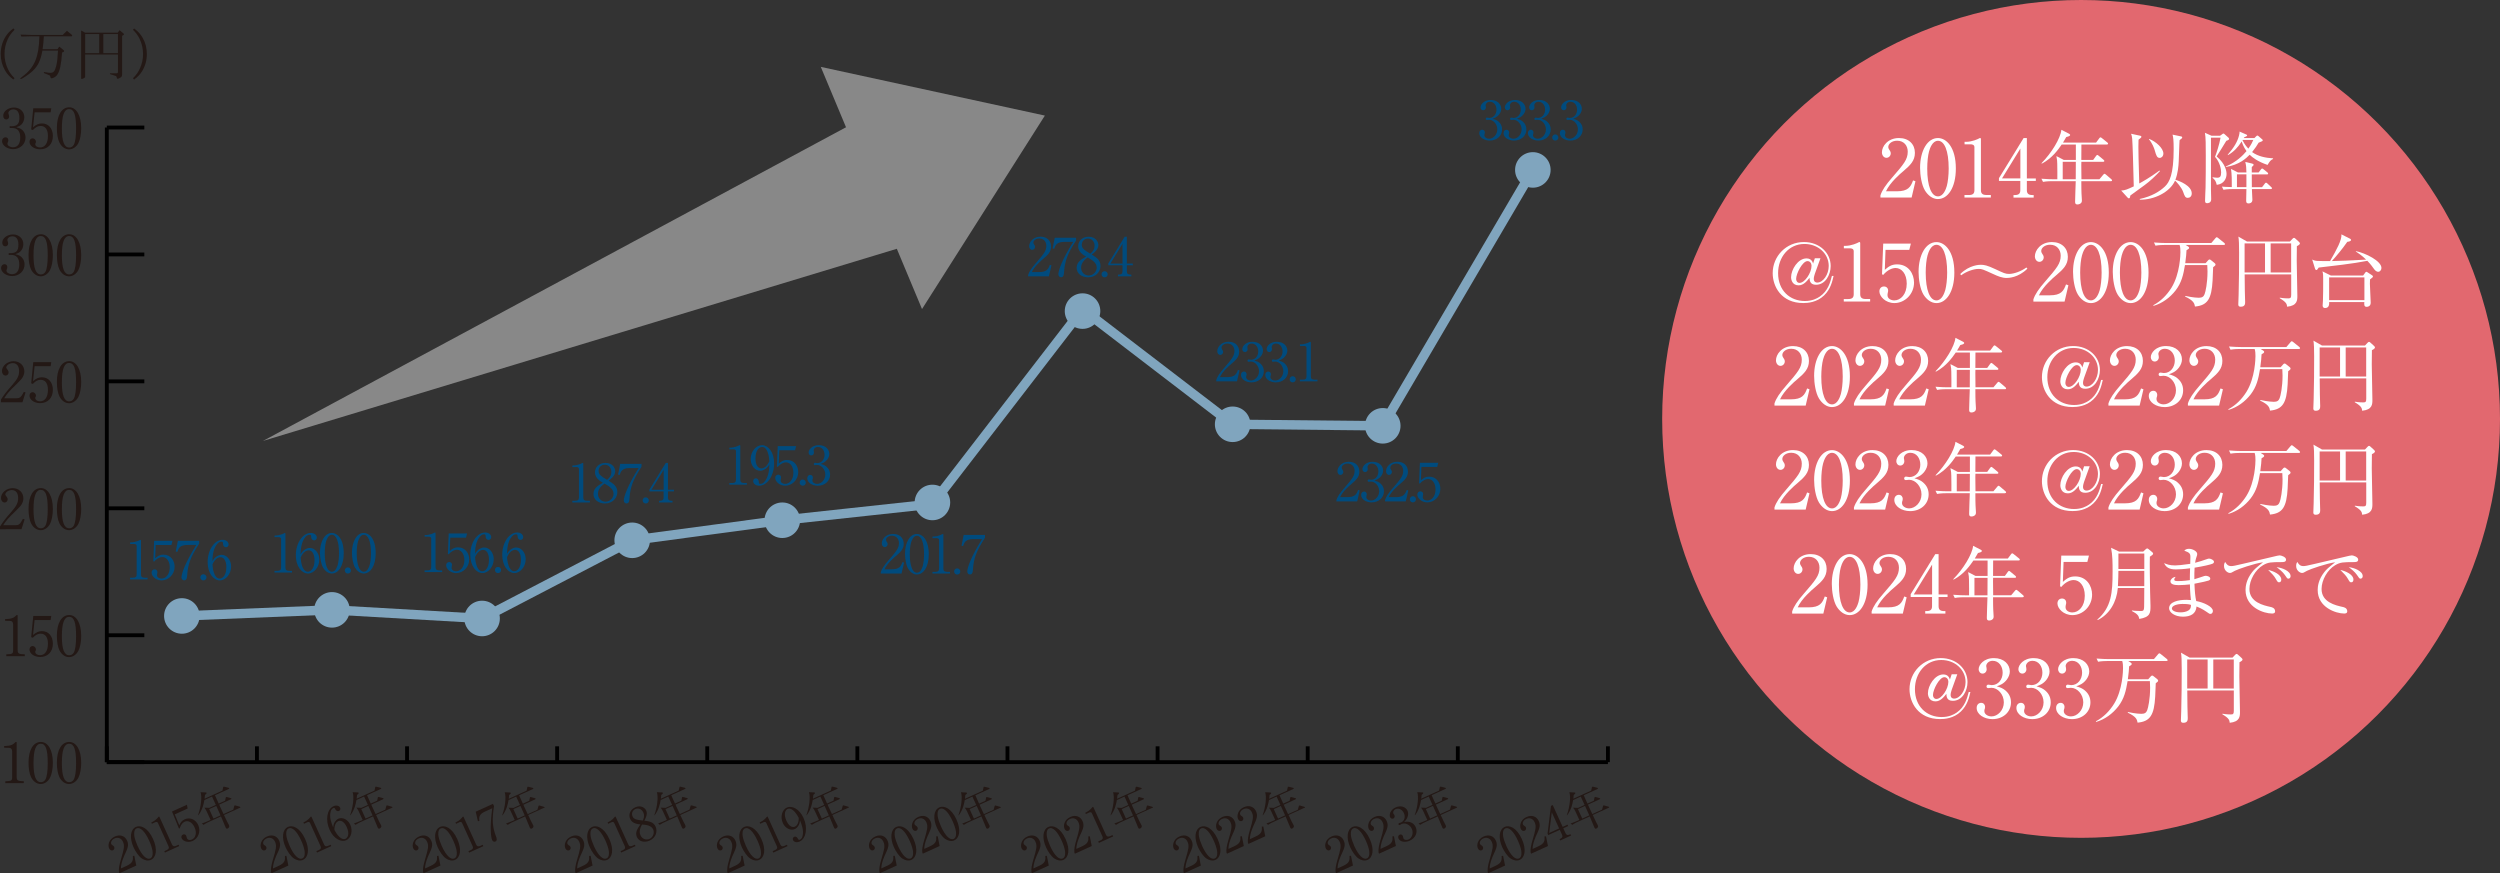<?xml version="1.0" encoding="UTF-8"?>
<svg id="_レイヤー_2" data-name="レイヤー_2" xmlns="http://www.w3.org/2000/svg" viewBox="0 0 869.51 303.71">
  <rect x="0" y="0" width="869.51" height="303.71" fill="#333333" stroke="none"/>
  <defs>
    <style>
      .cls-1 {
        fill: #231815;
      }

      .cls-2 {
        fill: #80a5be;
      }

      .cls-3 {
        fill: #e2686f;
      }

      .cls-4 {
        fill: #fff;
      }

      .cls-5 {
        fill: #004b7e;
      }

      .cls-6 {
        fill: #888;
      }

      .cls-7 {
        stroke: #000;
        stroke-width: 1.34px;
      }

      .cls-7, .cls-8 {
        fill: none;
        stroke-miterlimit: 10;
      }

      .cls-8 {
        stroke: #80a5be;
        stroke-width: 3.28px;
      }
    </style>
  </defs>
  <g id="_レイヤー_1-2" data-name="レイヤー_1">
    <g>
      <g>
        <line class="cls-7" x1="37.15" y1="265.08" x2="559.24" y2="265.08"/>
        <g>
          <line class="cls-7" x1="37.15" y1="265.08" x2="37.15" y2="259.57"/>
          <line class="cls-7" x1="89.36" y1="265.08" x2="89.36" y2="259.57"/>
          <line class="cls-7" x1="141.57" y1="265.08" x2="141.57" y2="259.57"/>
          <line class="cls-7" x1="193.77" y1="265.08" x2="193.77" y2="259.57"/>
          <line class="cls-7" x1="245.98" y1="265.08" x2="245.98" y2="259.57"/>
          <line class="cls-7" x1="298.19" y1="265.08" x2="298.19" y2="259.57"/>
          <line class="cls-7" x1="350.4" y1="265.08" x2="350.4" y2="259.57"/>
          <line class="cls-7" x1="402.61" y1="265.08" x2="402.61" y2="259.57"/>
          <line class="cls-7" x1="454.82" y1="265.08" x2="454.82" y2="259.57"/>
          <line class="cls-7" x1="507.03" y1="265.08" x2="507.03" y2="259.57"/>
          <line class="cls-7" x1="559.24" y1="265.08" x2="559.24" y2="259.57"/>
        </g>
      </g>
      <g>
        <g>
          <g>
            <path class="cls-1" d="M1.85,271.73c2.13-.08,2.36-.22,2.38-1.44v-8.86c0-.73-.26-1.16-.73-1.28-.2-.06-.71-.08-2.07-.08v-.59c2.22-.08,3.05-.37,3.92-1.38h.45v12.18c.04,1.18.35,1.38,2.48,1.44v.65H1.85v-.65Z"/>
            <path class="cls-1" d="M18.39,265.21c0,2.11-.37,4.11-1,5.31-.71,1.34-1.95,2.17-3.23,2.17-1.36,0-2.64-.91-3.37-2.42-.55-1.16-.87-2.93-.87-5.02,0-4.43,1.65-7.2,4.31-7.2,2.48,0,4.15,2.89,4.15,7.17ZM11.66,265.39c0,4.55.81,6.65,2.56,6.65.69,0,1.2-.31,1.57-.92.53-.94.81-2.87.81-5.67,0-4.82-.69-6.77-2.42-6.77s-2.52,2.26-2.52,6.71Z"/>
            <path class="cls-1" d="M28.25,265.21c0,2.11-.37,4.11-1,5.31-.71,1.34-1.95,2.17-3.23,2.17-1.36,0-2.64-.91-3.37-2.42-.55-1.16-.87-2.93-.87-5.02,0-4.43,1.65-7.2,4.31-7.2,2.48,0,4.15,2.89,4.15,7.17ZM21.52,265.39c0,4.55.81,6.65,2.56,6.65.69,0,1.2-.31,1.57-.92.53-.94.81-2.87.81-5.67,0-4.82-.69-6.77-2.42-6.77s-2.52,2.26-2.52,6.71Z"/>
          </g>
          <g>
            <path class="cls-1" d="M2.19,227.58c2.13-.08,2.36-.22,2.38-1.44v-8.86c0-.73-.26-1.16-.73-1.28-.2-.06-.71-.08-2.07-.08v-.59c2.22-.08,3.05-.37,3.92-1.38h.45v12.18c.04,1.18.35,1.38,2.48,1.44v.65H2.19v-.65Z"/>
            <path class="cls-1" d="M11.5,220.83c1.18-.98,1.97-1.32,3.09-1.32,2.28,0,3.8,1.75,3.8,4.37,0,2.8-1.75,4.63-4.43,4.63-2.05,0-3.7-1.18-3.7-2.64,0-.67.47-1.18,1.08-1.18s1.16.57,1.16,1.2c0,.2-.02.28-.14.49-.08.14-.1.24-.1.33,0,.67.71,1.16,1.67,1.16,1.71,0,2.74-1.5,2.74-3.98,0-2.26-.91-3.5-2.54-3.5-.98,0-1.75.41-2.7,1.42l-.59-.2.73-7.38h6.26l-.22,1.42h-5.57l-.55,5.18Z"/>
            <path class="cls-1" d="M28.25,221.07c0,2.11-.37,4.11-1,5.31-.71,1.34-1.95,2.17-3.23,2.17-1.36,0-2.64-.91-3.37-2.42-.55-1.16-.87-2.93-.87-5.02,0-4.43,1.65-7.2,4.31-7.2,2.48,0,4.15,2.89,4.15,7.17ZM21.52,221.25c0,4.55.81,6.65,2.56,6.65.69,0,1.2-.31,1.57-.92.53-.95.81-2.87.81-5.67,0-4.82-.69-6.77-2.42-6.77s-2.52,2.26-2.52,6.71Z"/>
          </g>
          <g>
            <path class="cls-1" d="M0,183.12c1.28-1.97,1.81-2.66,4.07-5.24,1.71-1.95,2.24-3.07,2.24-4.65,0-1.75-.81-2.78-2.17-2.78-.65,0-1.36.24-1.79.61-.26.22-.51.67-.51.91,0,.16.06.26.37.67.33.39.45.69.45,1.04,0,.63-.47,1.1-1.06,1.1-.69,0-1.26-.69-1.26-1.54,0-1.85,1.89-3.46,4.05-3.46s3.74,1.5,3.74,3.52c0,.73-.18,1.34-.57,2.05q-.39.71-2.13,2.4c-2.44,2.32-3.33,3.33-4.31,4.92h4.09c1.4,0,1.73-.28,2.76-2.22l.59.2-1.08,3.42H0v-.96Z"/>
            <path class="cls-1" d="M18.39,176.92c0,2.11-.37,4.11-1,5.31-.71,1.34-1.95,2.17-3.23,2.17-1.36,0-2.64-.91-3.37-2.42-.55-1.16-.87-2.93-.87-5.02,0-4.43,1.65-7.2,4.31-7.2,2.48,0,4.15,2.89,4.15,7.17ZM11.66,177.09c0,4.55.81,6.65,2.56,6.65.69,0,1.2-.31,1.57-.92.53-.95.81-2.87.81-5.67,0-4.82-.69-6.77-2.42-6.77s-2.52,2.26-2.52,6.71Z"/>
            <path class="cls-1" d="M28.25,176.92c0,2.11-.37,4.11-1,5.31-.71,1.34-1.95,2.17-3.23,2.17-1.36,0-2.64-.91-3.37-2.42-.55-1.16-.87-2.93-.87-5.02,0-4.43,1.65-7.2,4.31-7.2,2.48,0,4.15,2.89,4.15,7.17ZM21.52,177.09c0,4.55.81,6.65,2.56,6.65.69,0,1.2-.31,1.57-.92.53-.95.81-2.87.81-5.67,0-4.82-.69-6.77-2.42-6.77s-2.52,2.26-2.52,6.71Z"/>
          </g>
          <g>
            <path class="cls-1" d="M.33,138.97c1.28-1.97,1.81-2.66,4.07-5.24,1.71-1.95,2.24-3.07,2.24-4.65,0-1.75-.81-2.78-2.17-2.78-.65,0-1.36.24-1.79.61-.26.22-.51.67-.51.91,0,.16.06.26.37.67.33.39.45.69.45,1.04,0,.63-.47,1.1-1.06,1.1-.69,0-1.26-.69-1.26-1.54,0-1.85,1.89-3.46,4.05-3.46s3.74,1.5,3.74,3.52c0,.73-.18,1.34-.57,2.05q-.39.71-2.13,2.4c-2.44,2.32-3.33,3.33-4.31,4.92h4.09c1.4,0,1.73-.28,2.76-2.22l.59.2-1.08,3.42H.33v-.96Z"/>
            <path class="cls-1" d="M11.5,132.54c1.18-.98,1.97-1.32,3.09-1.32,2.28,0,3.8,1.75,3.8,4.37,0,2.8-1.75,4.63-4.43,4.63-2.05,0-3.7-1.18-3.7-2.64,0-.67.47-1.18,1.08-1.18s1.16.57,1.16,1.2c0,.2-.02.28-.14.49-.08.14-.1.24-.1.33,0,.67.71,1.16,1.67,1.16,1.71,0,2.74-1.5,2.74-3.98,0-2.26-.91-3.5-2.54-3.5-.98,0-1.75.41-2.7,1.42l-.59-.2.73-7.38h6.26l-.22,1.42h-5.57l-.55,5.18Z"/>
            <path class="cls-1" d="M28.25,132.77c0,2.11-.37,4.11-1,5.31-.71,1.34-1.95,2.17-3.23,2.17-1.36,0-2.64-.91-3.37-2.42-.55-1.16-.87-2.93-.87-5.02,0-4.43,1.65-7.2,4.31-7.2,2.48,0,4.15,2.89,4.15,7.17ZM21.52,132.95c0,4.55.81,6.65,2.56,6.65.69,0,1.2-.31,1.57-.92.53-.95.81-2.87.81-5.67,0-4.82-.69-6.77-2.42-6.77s-2.52,2.26-2.52,6.71Z"/>
          </g>
          <g>
            <path class="cls-1" d="M3.01,88.03c.43.02.49.02.63.02,1.99,0,2.76-.81,2.76-2.93,0-1.91-.73-2.93-2.11-2.93-.94,0-1.73.61-1.73,1.32,0,.12.04.26.14.51.1.28.14.45.14.65,0,.57-.43,1.02-.98,1.02-.65,0-1.08-.51-1.08-1.28,0-1.56,1.71-2.87,3.76-2.87s3.58,1.44,3.58,3.39c0,.96-.39,1.93-1.06,2.56-.41.39-.79.59-1.73.92,1.18.26,1.85.61,2.42,1.3.51.63.79,1.4.79,2.26,0,2.32-1.87,4.05-4.35,4.05-2.01,0-3.82-1.32-3.82-2.79,0-.77.53-1.34,1.2-1.34.61,0,.98.41.98,1.04,0,.24-.04.37-.26.96-.02.04-.04.22-.04.26,0,.63.91,1.22,1.91,1.22,1.63,0,2.54-1.2,2.54-3.41s-.96-3.31-2.91-3.31c-.16,0-.29,0-.77.02v-.65Z"/>
            <path class="cls-1" d="M18.39,88.63c0,2.11-.37,4.11-1,5.31-.71,1.34-1.95,2.17-3.23,2.17-1.36,0-2.64-.91-3.37-2.42-.55-1.16-.87-2.93-.87-5.02,0-4.43,1.65-7.2,4.31-7.2,2.48,0,4.15,2.89,4.15,7.17ZM11.66,88.8c0,4.55.81,6.65,2.56,6.65.69,0,1.2-.31,1.57-.92.53-.95.81-2.87.81-5.67,0-4.82-.69-6.77-2.42-6.77s-2.52,2.26-2.52,6.71Z"/>
            <path class="cls-1" d="M28.25,88.63c0,2.11-.37,4.11-1,5.31-.71,1.34-1.95,2.17-3.23,2.17-1.36,0-2.64-.91-3.37-2.42-.55-1.16-.87-2.93-.87-5.02,0-4.43,1.65-7.2,4.31-7.2,2.48,0,4.15,2.89,4.15,7.17ZM21.52,88.8c0,4.55.81,6.65,2.56,6.65.69,0,1.2-.31,1.57-.92.53-.95.81-2.87.81-5.67,0-4.82-.69-6.77-2.42-6.77s-2.52,2.26-2.52,6.71Z"/>
          </g>
          <g>
            <path class="cls-1" d="M3.35,43.89c.43.02.49.02.63.02,1.99,0,2.76-.81,2.76-2.93,0-1.91-.73-2.93-2.11-2.93-.94,0-1.73.61-1.73,1.32,0,.12.04.26.14.51.1.28.14.45.14.65,0,.57-.43,1.02-.98,1.02-.65,0-1.08-.51-1.08-1.28,0-1.56,1.71-2.87,3.76-2.87s3.58,1.44,3.58,3.39c0,.96-.39,1.93-1.06,2.56-.41.39-.79.59-1.73.92,1.18.26,1.85.61,2.42,1.3.51.63.79,1.4.79,2.26,0,2.32-1.87,4.05-4.35,4.05-2.01,0-3.82-1.32-3.82-2.79,0-.77.53-1.34,1.2-1.34.61,0,.98.41.98,1.04,0,.24-.04.37-.26.96-.02.04-.04.22-.04.26,0,.63.91,1.22,1.91,1.22,1.63,0,2.54-1.2,2.54-3.41s-.96-3.31-2.91-3.31c-.16,0-.29,0-.77.02v-.65Z"/>
            <path class="cls-1" d="M11.5,44.25c1.18-.98,1.97-1.32,3.09-1.32,2.28,0,3.8,1.75,3.8,4.37,0,2.8-1.75,4.63-4.43,4.63-2.05,0-3.7-1.18-3.7-2.64,0-.67.47-1.18,1.08-1.18s1.16.57,1.16,1.2c0,.2-.02.28-.14.49-.08.14-.1.24-.1.33,0,.67.71,1.16,1.67,1.16,1.71,0,2.74-1.5,2.74-3.98,0-2.26-.91-3.5-2.54-3.5-.98,0-1.75.41-2.7,1.42l-.59-.2.73-7.38h6.26l-.22,1.42h-5.57l-.55,5.18Z"/>
            <path class="cls-1" d="M28.25,44.48c0,2.11-.37,4.11-1,5.31-.71,1.34-1.95,2.17-3.23,2.17-1.36,0-2.64-.91-3.37-2.42-.55-1.16-.87-2.93-.87-5.02,0-4.43,1.65-7.2,4.31-7.2,2.48,0,4.15,2.89,4.15,7.17ZM21.52,44.66c0,4.55.81,6.65,2.56,6.65.69,0,1.2-.31,1.57-.92.53-.94.81-2.87.81-5.67,0-4.82-.69-6.77-2.42-6.77s-2.52,2.26-2.52,6.71Z"/>
          </g>
          <g>
            <path class="cls-1" d="M5.05,10.36c-1.26,1.32-1.83,2.13-2.44,3.48-.69,1.54-1.04,3.21-1.04,4.94,0,1.87.41,3.66,1.22,5.31.59,1.2,1.08,1.89,2.26,3.11l-.39.47c-1.44-1.1-2.2-1.93-2.95-3.25-.98-1.73-1.46-3.54-1.46-5.65,0-2.22.55-4.19,1.65-5.98.73-1.16,1.42-1.89,2.76-2.91l.39.47Z"/>
            <path class="cls-1" d="M11,12.62c-.87,0-1.63.02-3.56.1l-.3-.69c2.83.12,2.85.12,3.86.12h10.81l1.46-1.44,1.67,1.36c.1.1.18.22.18.32,0,.14-.12.24-.28.24h-9.59c-.1,1.73-.16,2.52-.43,4.49h5.16l.63-.91,1.5,1.22c.12.08.2.24.2.37,0,.12-.08.2-.28.28l-.43.18c-.33,4.39-.79,6.42-1.71,7.79-.41.63-1.4,1.2-2.07,1.2q-.2,0-.35-.71c-.04-.2-.14-.29-.41-.41l-1.81-.73.04-.35,1.63.24c.22.02.43.04.65.04,1.06,0,1.48-.51,1.97-2.36.35-1.38.47-2.46.63-5.37h-5.41c-.67,3.56-1.57,5.39-3.48,7.17-1.16,1.08-3.6,2.72-4.04,2.72-.1,0-.18-.08-.18-.18s.12-.22.85-.77c4.11-3.09,5.61-6.69,5.79-13.9h-2.68Z"/>
            <path class="cls-1" d="M29.59,11.36h11.38l.61-.87,1.4,1.18c.08.08.12.16.12.26s-.06.22-.12.26l-.51.24v13.52c0,.55-.14.77-.73,1.14-.26.16-.65.31-.83.31s-.26-.12-.3-.35c-.02-.26-.08-.41-.14-.47-.04-.06-.22-.14-.47-.24l-1.75-.57v-.28h2.26c.35-.02.51-.14.51-.43v-6.1h-11.4v7.66c0,.29-.18.49-.59.65-.31.14-.53.2-.65.2-.1,0-.16-.08-.16-.18V10.61l1.36.75ZM34.51,18.49v-6.65h-4.88v6.65h4.88ZM41.02,18.49v-6.65h-5.08v6.65h5.08Z"/>
            <path class="cls-1" d="M46.64,9.89c1.46,1.1,2.2,1.93,2.97,3.25.98,1.71,1.46,3.54,1.46,5.65,0,2.22-.55,4.19-1.65,5.98-.73,1.16-1.44,1.89-2.78,2.91l-.39-.47c1.28-1.32,1.83-2.11,2.44-3.48.71-1.54,1.06-3.21,1.06-4.94,0-1.87-.41-3.68-1.22-5.32-.59-1.2-1.1-1.89-2.28-3.11l.39-.47Z"/>
          </g>
        </g>
        <line class="cls-7" x1="37.15" y1="265.08" x2="37.15" y2="44.35"/>
        <g>
          <line class="cls-7" x1="37.15" y1="265.08" x2="50.2" y2="265.08"/>
          <line class="cls-7" x1="37.15" y1="220.94" x2="50.2" y2="220.94"/>
          <line class="cls-7" x1="37.15" y1="176.79" x2="50.2" y2="176.79"/>
          <line class="cls-7" x1="37.15" y1="132.64" x2="50.2" y2="132.64"/>
          <line class="cls-7" x1="37.15" y1="88.5" x2="50.2" y2="88.5"/>
          <line class="cls-7" x1="37.15" y1="44.35" x2="50.2" y2="44.35"/>
        </g>
      </g>
      <g>
        <line class="cls-8" x1="115.46" y1="212.11" x2="63.25" y2="214.23"/>
        <line class="cls-8" x1="167.67" y1="215.11" x2="115.46" y2="212.11"/>
        <line class="cls-8" x1="219.88" y1="187.92" x2="167.67" y2="215.11"/>
        <line class="cls-8" x1="272.09" y1="180.94" x2="219.88" y2="187.92"/>
        <line class="cls-8" x1="324.3" y1="175.29" x2="272.09" y2="180.94"/>
        <line class="cls-8" x1="376.51" y1="107.57" x2="324.3" y2="175.29"/>
        <line class="cls-8" x1="428.72" y1="147.57" x2="376.51" y2="107.57"/>
        <line class="cls-8" x1="480.93" y1="148.1" x2="428.72" y2="147.57"/>
        <line class="cls-8" x1="533.13" y1="59.1" x2="480.93" y2="148.1"/>
      </g>
      <g>
        <circle class="cls-2" cx="63.25" cy="214.23" r="6.18"/>
        <circle class="cls-2" cx="115.46" cy="212.11" r="6.18"/>
        <circle class="cls-2" cx="167.67" cy="215.11" r="6.18"/>
        <circle class="cls-2" cx="219.88" cy="187.92" r="6.18"/>
        <circle class="cls-2" cx="272.09" cy="180.94" r="6.18"/>
        <circle class="cls-2" cx="324.3" cy="174.76" r="6.18"/>
        <circle class="cls-2" cx="376.51" cy="108.2" r="6.18"/>
        <circle class="cls-2" cx="428.72" cy="147.57" r="6.18"/>
        <circle class="cls-2" cx="480.93" cy="148.1" r="6.18"/>
        <circle class="cls-2" cx="533.13" cy="59.1" r="6.18"/>
      </g>
      <g>
        <path class="cls-1" d="M47.42,301.04l-5.87,2.67-.18-.4c-.13-1.08.1-2.44.67-4.34,1.04-3.54,1.4-4.73.72-6.22-.51-1.12-1.65-1.72-2.92-1.14-1.04.48-1.39,1.39-1.14,1.93.02.04.11.24.36.39.33.21.52.32.65.6.2.45.02,1-.43,1.2-.52.24-1.08-.11-1.33-.66-.5-1.09-.16-3.16,2-4.13,1.85-.84,3.52-.19,4.25,1.42.69,1.51.19,2.72-.63,4.48-.32.65-1.52,3.23-1.52,5.21l2.06-.94c2.09-.95,2.22-1.98,2.1-3.42l.52-.04.67,3.39Z"/>
        <path class="cls-1" d="M52.49,299.07c-1.03.47-2.22.15-3.18-.5-1.1-.75-2.21-2.45-2.85-3.84-1.45-3.18-1.19-6.22.81-7.13,1.54-.7,4.11.13,5.97,4.21,1.66,3.66,1.07,6.43-.75,7.26ZM46.74,290.86c.13.84.57,2.16,1.13,3.4,1.51,3.33,3.17,4.87,4.39,4.31,1.03-.47.87-2.05.77-2.7-.14-.86-.56-2.19-1.13-3.45-1.55-3.4-3.2-4.85-4.39-4.31-1.06.48-.86,2.16-.77,2.75Z"/>
        <path class="cls-1" d="M57.14,296.04l.82-.37c.78-.35.91-.77.63-1.39l-3.67-8.08c-.21-.46-.68-.34-.96-.21l-1.13.52-.21-.46.27-.12c1.15-.52,2.02-1.55,2.15-1.73.08-.11.11-.16.17-.19.13-.06.2.02.26.13l4.36,9.59c.29.64.73.77,1.46.43l.82-.37.22.48-4.96,2.25-.22-.48Z"/>
        <path class="cls-1" d="M60.78,283.23l1.58,3.83c.38-.86.74-1.58,1.85-2.08,2.15-.98,3.99.33,4.74,1.98.98,2.16.03,4.63-1.94,5.53-1.7.77-3.4.01-3.82-.91-.26-.57-.06-1.09.45-1.32.45-.2.91-.05,1.13.42.07.15.08.21.13.48.02.13.1.35.15.44.29.64,1.11.67,1.71.39,1.21-.55,1.82-2.22.91-4.22-.86-1.9-2.34-2.49-3.43-1.99-.6.27-1.36,1.01-1.74,2.36l-.28-.02-2.4-5.87,5.2-2.36.24,1.32-4.46,2.03Z"/>
        <path class="cls-1" d="M83.44,280.95l-5.53,2.51c.63,1.35.71,1.57,1.05,2.24.1.21.59,1.1.68,1.29.08.18.2.45,0,.76-.15.23-.36.36-.46.41-.45.2-.58-.1-.71-.36-.48-1.06-1.14-2.8-1.61-3.86l-4.39,2c-.19.09-1.03.47-1.7.94l-.57-.46c1.04-.36,2.06-.81,2.35-.94l.69-.31c-.21-.5-.89-1.96-1.35-2.93-.21-.46-.36-.72-.81-1.34l1.71.08,2.27-1.03-1.32-2.9-2.66,1.21c-.2,1.14-.59,3.35-2.1,5.3l-.1-.06c1-2.75,1.45-6.28.88-7.97l1.79.09c.13.01.26.05.3.14.11.24-.38.59-.56.72-.06.71-.1,1-.14,1.32l6.21-2.82.23-1.08c.03-.12.05-.24.14-.28.08-.03.17-.02.35.02l1.37.35c.1.03.21.07.25.16.06.13-.06.23-.16.27l-4.78,2.17c.2.45,1.11,2.49,1.3,2.9l2.23-1.01.2-.99c.04-.16.08-.27.14-.3.08-.03.18,0,.36.04l1.24.34c.16.04.22.1.25.16.07.15-.05.22-.15.26l-4.09,1.86c.04.09.23.54.25.59.04.09,1.06,2.26,1.26,2.69l3.37-1.53.33-1.18c.06-.19.1-.26.16-.29.08-.03.18,0,.34.03l1.39.4c.11.04.21.07.26.17.06.13-.07.21-.16.25ZM72.76,281.41l1.49,3.29,2.45-1.11c-.31-.69-1.23-2.74-1.48-3.29l-2.46,1.12Z"/>
      </g>
      <g>
        <path class="cls-1" d="M100.31,301.04l-5.87,2.67-.18-.4c-.13-1.08.1-2.44.67-4.34,1.04-3.54,1.4-4.73.72-6.22-.51-1.12-1.65-1.72-2.92-1.14-1.04.48-1.39,1.39-1.14,1.93.02.04.11.24.36.39.33.21.52.32.65.6.2.45.02,1-.43,1.2-.52.24-1.08-.11-1.33-.66-.5-1.09-.16-3.16,2-4.13,1.85-.84,3.52-.19,4.25,1.42.69,1.51.19,2.72-.63,4.48-.32.65-1.52,3.23-1.52,5.21l2.06-.94c2.09-.95,2.22-1.98,2.1-3.42l.52-.04.67,3.39Z"/>
        <path class="cls-1" d="M105.38,299.07c-1.03.47-2.22.15-3.18-.5-1.1-.75-2.21-2.45-2.85-3.84-1.45-3.18-1.19-6.22.81-7.13,1.54-.7,4.11.13,5.97,4.21,1.66,3.66,1.07,6.43-.75,7.26ZM99.63,290.86c.13.84.57,2.16,1.13,3.4,1.51,3.33,3.17,4.87,4.39,4.31,1.03-.47.87-2.05.77-2.7-.14-.86-.56-2.19-1.13-3.45-1.55-3.41-3.2-4.85-4.39-4.31-1.06.48-.86,2.16-.77,2.75Z"/>
        <path class="cls-1" d="M110.03,296.04l.82-.37c.78-.35.91-.77.63-1.39l-3.67-8.08c-.21-.46-.68-.34-.96-.21l-1.13.52-.21-.46.27-.12c1.15-.52,2.02-1.55,2.15-1.73.08-.11.11-.16.17-.19.13-.06.2.02.26.13l4.36,9.59c.29.64.73.77,1.46.44l.82-.37.22.48-4.96,2.25-.22-.48Z"/>
        <path class="cls-1" d="M116.55,285.74c.23-.34.6-.74,1.12-.98,1.48-.67,3.35.28,4.17,2.09.94,2.07.31,4.6-1.41,5.38-1.7.77-4.31-.37-5.78-3.59-1.57-3.45-.93-7.2,1.35-8.24,1-.46,1.97-.18,2.3.54.24.54-.06.97-.41,1.12-.3.14-.88.17-1.3-.67-.16-.32-.29-.52-.69-.33-.4.18-.7.59-.84,1.03-.66,2.07.26,4.3.81,5.67.07-.59.15-1.26.67-2.02ZM118.57,291.49c.44.29,1.01.51,1.58.26.79-.36,1.54-1.69.42-4.15-.31-.67-1.42-2.69-2.96-1.99-.57.26-1.33,1.11-1.3,3.04.43.79,1.2,2.17,2.27,2.84Z"/>
        <path class="cls-1" d="M136.33,280.95l-5.53,2.51c.63,1.35.71,1.57,1.05,2.24.1.21.59,1.1.68,1.29.08.18.2.45,0,.76-.15.23-.36.36-.46.41-.45.2-.58-.1-.71-.36-.48-1.06-1.14-2.8-1.61-3.86l-4.39,2c-.19.09-1.03.47-1.7.94l-.57-.46c1.04-.36,2.06-.81,2.35-.94l.69-.31c-.21-.5-.89-1.96-1.35-2.94-.21-.46-.36-.72-.81-1.34l1.71.08,2.27-1.03-1.32-2.9-2.66,1.21c-.2,1.14-.59,3.35-2.1,5.3l-.1-.06c1-2.74,1.45-6.28.88-7.97l1.79.09c.13.01.26.05.3.14.11.24-.38.59-.56.72-.06.71-.1,1-.14,1.32l6.21-2.82.23-1.08c.03-.12.05-.24.14-.28.08-.03.17-.02.35.02l1.37.35c.1.03.21.07.25.16.06.13-.06.23-.16.27l-4.78,2.17c.2.45,1.11,2.49,1.3,2.9l2.23-1.01.2-.99c.04-.16.08-.27.14-.29.08-.03.18,0,.36.03l1.24.34c.16.04.22.1.25.16.07.15-.04.22-.15.27l-4.09,1.86c.04.09.23.54.25.59.04.09,1.06,2.26,1.26,2.69l3.37-1.53.33-1.18c.06-.19.1-.26.16-.29.08-.03.18,0,.34.03l1.39.4c.11.04.21.07.26.17.06.13-.07.21-.16.25ZM125.65,281.41l1.49,3.29,2.45-1.11c-.31-.69-1.23-2.74-1.48-3.29l-2.46,1.12Z"/>
      </g>
      <g>
        <path class="cls-1" d="M153.2,301.04l-5.87,2.67-.18-.4c-.13-1.08.1-2.44.67-4.34,1.04-3.54,1.4-4.73.72-6.22-.51-1.12-1.65-1.72-2.92-1.14-1.05.47-1.39,1.39-1.14,1.92.02.05.11.24.36.4.33.21.52.32.65.6.2.45.02,1-.43,1.2-.52.24-1.08-.11-1.33-.66-.5-1.09-.15-3.16,2-4.13,1.85-.84,3.52-.19,4.25,1.42.69,1.51.19,2.72-.63,4.48-.32.65-1.52,3.23-1.52,5.21l2.06-.94c2.09-.95,2.22-1.98,2.1-3.42l.52-.04.67,3.39Z"/>
        <path class="cls-1" d="M158.28,299.07c-1.03.47-2.22.15-3.18-.5-1.1-.74-2.21-2.45-2.85-3.84-1.45-3.18-1.19-6.22.81-7.13,1.54-.7,4.11.13,5.97,4.21,1.66,3.66,1.07,6.43-.75,7.26ZM152.52,290.86c.13.84.57,2.16,1.13,3.4,1.51,3.33,3.17,4.87,4.39,4.31,1.03-.47.87-2.05.77-2.69-.14-.86-.57-2.19-1.14-3.45-1.55-3.41-3.2-4.85-4.39-4.31-1.06.48-.86,2.16-.77,2.75Z"/>
        <path class="cls-1" d="M162.92,296.04l.82-.37c.78-.35.91-.77.63-1.38l-3.67-8.08c-.21-.46-.68-.34-.96-.21l-1.13.52-.21-.46.27-.12c1.15-.52,2.02-1.55,2.15-1.73.08-.11.11-.16.17-.18.13-.06.21.01.26.13l4.36,9.59c.29.64.73.77,1.46.44l.82-.37.22.48-4.96,2.25-.22-.48Z"/>
        <path class="cls-1" d="M171.46,279.58l.36.79c-.71,4.74-.6,7.19.72,10.61.15.4.53,1.36-.23,1.71-.37.17-.9.03-1.13-.48-.48-1.06-.86-4.67.02-11.09l-2.55,1.16c-2.17.98-2.04,2.13-1.93,3.24l-.5.1-.77-3.31,6.02-2.74Z"/>
        <path class="cls-1" d="M189.22,280.95l-5.52,2.51c.63,1.35.71,1.57,1.05,2.24.09.21.59,1.1.68,1.3.08.18.2.45,0,.76-.15.23-.36.36-.46.41-.45.2-.58-.09-.71-.36-.48-1.06-1.14-2.8-1.61-3.86l-4.39,2c-.19.09-1.03.47-1.7.94l-.57-.46c1.04-.37,2.06-.81,2.35-.94l.69-.31c-.21-.5-.89-1.96-1.35-2.93-.21-.46-.36-.72-.81-1.34l1.71.09,2.27-1.03-1.32-2.9-2.66,1.21c-.2,1.14-.59,3.35-2.1,5.3l-.1-.06c1-2.75,1.45-6.28.88-7.97l1.79.09c.13.01.25.05.3.14.11.24-.38.59-.56.72-.06.71-.1,1-.14,1.32l6.21-2.82.23-1.08c.03-.12.05-.24.14-.28.07-.03.17-.02.35.02l1.37.35c.1.03.21.07.25.16.06.13-.06.23-.16.27l-4.78,2.17c.2.45,1.11,2.49,1.3,2.9l2.23-1.01.2-.99c.04-.16.08-.27.14-.29.07-.03.18,0,.36.04l1.24.34c.16.03.22.09.25.16.07.15-.04.22-.15.27l-4.09,1.86c.04.09.23.54.25.59.04.09,1.06,2.26,1.26,2.69l3.38-1.53.33-1.18c.06-.19.1-.26.16-.29.07-.03.18,0,.34.03l1.39.4c.11.04.21.07.26.17.06.13-.07.21-.16.25ZM178.55,281.41l1.49,3.29,2.45-1.11c-.31-.69-1.23-2.74-1.48-3.29l-2.46,1.12Z"/>
      </g>
      <g>
        <path class="cls-1" d="M206.11,301.04l-5.87,2.67-.18-.4c-.13-1.08.1-2.44.67-4.34,1.04-3.54,1.4-4.73.72-6.22-.51-1.12-1.65-1.72-2.92-1.14-1.05.48-1.39,1.39-1.14,1.93.02.04.11.24.36.39.33.21.52.32.65.6.2.45.02,1-.43,1.2-.52.24-1.08-.11-1.33-.66-.5-1.09-.15-3.16,2-4.13,1.85-.84,3.52-.19,4.25,1.42.69,1.51.19,2.72-.63,4.48-.32.65-1.52,3.23-1.52,5.21l2.06-.94c2.09-.95,2.22-1.98,2.1-3.42l.52-.04.68,3.39Z"/>
        <path class="cls-1" d="M211.18,299.07c-1.03.47-2.22.15-3.18-.5-1.1-.75-2.21-2.45-2.85-3.84-1.45-3.18-1.19-6.22.81-7.13,1.54-.7,4.11.13,5.97,4.21,1.66,3.66,1.07,6.43-.75,7.26ZM205.43,290.86c.13.84.57,2.16,1.13,3.4,1.51,3.33,3.17,4.87,4.39,4.31,1.03-.47.87-2.05.78-2.7-.14-.86-.57-2.19-1.14-3.45-1.55-3.4-3.2-4.85-4.39-4.31-1.06.48-.86,2.16-.77,2.75Z"/>
        <path class="cls-1" d="M215.83,296.04l.82-.37c.78-.35.91-.77.63-1.39l-3.67-8.08c-.21-.46-.68-.34-.96-.21l-1.13.52-.21-.46.27-.12c1.15-.52,2.02-1.55,2.15-1.73.08-.11.11-.16.17-.19.13-.06.21.02.26.13l4.36,9.59c.29.64.73.77,1.46.43l.82-.37.22.48-4.96,2.25-.22-.48Z"/>
        <path class="cls-1" d="M228,287.46c.79,1.73.13,3.9-2.03,4.89-1.7.77-3.67.48-4.45-1.22-.73-1.61.21-2.96,1.21-4.39-1-.1-2.82-.29-3.56-1.92-.67-1.48-.05-3.2,1.77-4.03,2.05-.93,3.42.28,3.81,1.12.58,1.27-.23,2.75-.65,3.52,1.8.23,3.2.49,3.9,2.03ZM223.74,282.57c-.52-1.13-1.68-1.67-2.77-1.17-1.06.48-1.4,1.61-.95,2.58.48,1.05,1.56,1.18,3.54,1.4.26-.57.75-1.57.18-2.8ZM222.76,290.51c.6,1.31,2,1.78,3.16,1.25,1.3-.59,1.75-2.18,1.25-3.29-.65-1.42-2.5-1.58-3.87-1.7-.44.81-1.21,2.26-.53,3.74Z"/>
        <path class="cls-1" d="M242.13,280.95l-5.52,2.51c.63,1.35.71,1.57,1.05,2.24.09.21.59,1.1.68,1.29.08.18.2.45,0,.76-.15.23-.36.36-.46.41-.45.2-.58-.09-.71-.36-.48-1.06-1.14-2.8-1.61-3.86l-4.39,2c-.19.09-1.03.47-1.7.93l-.57-.46c1.04-.36,2.06-.81,2.35-.94l.69-.31c-.21-.5-.89-1.96-1.35-2.93-.21-.46-.36-.72-.81-1.34l1.71.09,2.27-1.03-1.32-2.9-2.66,1.21c-.2,1.14-.59,3.35-2.1,5.29l-.1-.06c1-2.74,1.45-6.28.88-7.97l1.79.09c.13.01.25.05.3.14.11.24-.38.59-.56.72-.06.71-.1,1-.14,1.32l6.21-2.82.23-1.08c.03-.12.05-.24.14-.28.07-.03.17-.02.35.02l1.37.35c.1.03.21.07.25.16.06.13-.06.23-.16.27l-4.78,2.17c.2.45,1.11,2.49,1.3,2.9l2.23-1.01.2-.99c.04-.16.08-.27.14-.3.07-.03.18,0,.36.04l1.24.34c.16.04.22.1.25.16.07.15-.04.22-.15.26l-4.09,1.86c.04.09.23.54.25.59.04.09,1.06,2.26,1.26,2.69l3.37-1.53.33-1.18c.06-.19.1-.26.16-.29.07-.03.18,0,.34.03l1.39.4c.11.04.21.07.26.17.06.13-.07.21-.16.25ZM231.45,281.41l1.49,3.29,2.45-1.11c-.31-.69-1.23-2.74-1.48-3.29l-2.46,1.12Z"/>
      </g>
      <g>
        <path class="cls-1" d="M259,301.04l-5.87,2.67-.18-.4c-.13-1.08.1-2.44.67-4.34,1.04-3.54,1.4-4.73.72-6.22-.51-1.12-1.65-1.72-2.92-1.14-1.04.47-1.39,1.39-1.14,1.92.02.04.11.24.36.4.33.21.52.32.65.6.2.45.02,1-.43,1.2-.52.24-1.08-.11-1.33-.66-.5-1.09-.15-3.16,2-4.13,1.85-.84,3.52-.19,4.25,1.42.69,1.51.19,2.72-.63,4.48-.32.65-1.52,3.23-1.52,5.21l2.06-.94c2.09-.95,2.22-1.98,2.1-3.42l.52-.04.67,3.39Z"/>
        <path class="cls-1" d="M264.07,299.07c-1.03.47-2.22.15-3.18-.5-1.1-.75-2.21-2.45-2.85-3.84-1.45-3.18-1.19-6.22.81-7.13,1.54-.7,4.11.13,5.97,4.21,1.66,3.66,1.07,6.43-.75,7.26ZM258.32,290.86c.13.84.57,2.16,1.13,3.4,1.51,3.33,3.17,4.87,4.39,4.31,1.03-.47.87-2.05.78-2.69-.14-.86-.56-2.19-1.14-3.45-1.55-3.4-3.2-4.85-4.39-4.31-1.06.48-.86,2.16-.77,2.75Z"/>
        <path class="cls-1" d="M268.72,296.04l.82-.37c.78-.35.91-.77.63-1.39l-3.67-8.08c-.21-.46-.68-.34-.96-.21l-1.13.52-.21-.46.27-.12c1.15-.52,2.02-1.55,2.15-1.73.08-.11.11-.16.17-.18.13-.06.21.01.26.13l4.36,9.59c.29.64.73.77,1.46.44l.82-.37.22.48-4.96,2.25-.22-.48Z"/>
        <path class="cls-1" d="M277.57,287.37c-.23.34-.6.74-1.12.98-1.48.67-3.35-.28-4.18-2.1-.94-2.06-.31-4.6,1.41-5.38,1.7-.77,4.32.38,5.78,3.59,1.57,3.45.93,7.2-1.35,8.24-1,.45-1.97.18-2.29-.53-.24-.54.06-.97.41-1.12.3-.14.88-.16,1.29.66.16.32.29.52.69.33.4-.18.72-.56.85-1.02.66-2.07-.27-4.31-.81-5.67-.07.59-.16,1.24-.67,2.02ZM275.54,281.6c-.44-.29-1.01-.51-1.58-.26-.79.36-1.53,1.71-.42,4.16.31.69,1.43,2.7,2.96,2,.57-.26,1.33-1.11,1.3-3.04-.43-.79-1.2-2.17-2.27-2.86Z"/>
        <path class="cls-1" d="M295.02,280.95l-5.52,2.51c.63,1.35.71,1.57,1.05,2.24.09.21.59,1.1.68,1.3.08.18.2.45,0,.76-.15.23-.36.36-.46.41-.45.2-.58-.09-.71-.36-.48-1.06-1.14-2.79-1.61-3.86l-4.39,2c-.19.09-1.03.47-1.7.93l-.57-.46c1.04-.37,2.06-.81,2.35-.94l.69-.31c-.21-.5-.89-1.96-1.35-2.94-.21-.46-.36-.72-.81-1.34l1.71.08,2.27-1.03-1.32-2.9-2.66,1.21c-.2,1.14-.59,3.35-2.1,5.3l-.1-.06c1-2.75,1.45-6.28.88-7.97l1.79.09c.13.01.25.04.3.13.11.24-.38.59-.55.72-.06.71-.1,1-.14,1.32l6.21-2.82.23-1.08c.03-.12.05-.24.14-.28.07-.03.17-.02.35.02l1.37.35c.1.03.21.07.25.16.06.13-.06.23-.16.27l-4.78,2.17c.2.45,1.11,2.49,1.3,2.9l2.23-1.01.2-.99c.04-.16.08-.27.14-.3.07-.03.18,0,.36.04l1.24.34c.16.03.22.1.25.16.07.15-.04.22-.15.27l-4.09,1.86c.04.09.23.54.25.59.04.09,1.06,2.26,1.26,2.69l3.38-1.53.33-1.18c.06-.19.1-.26.16-.29.07-.03.18,0,.34.03l1.39.4c.11.04.21.07.26.17.06.13-.07.21-.16.25ZM284.34,281.41l1.49,3.29,2.45-1.11c-.31-.69-1.23-2.74-1.48-3.29l-2.46,1.12Z"/>
      </g>
      <g>
        <path class="cls-1" d="M311.9,301.03l-5.87,2.67-.18-.4c-.13-1.08.1-2.44.67-4.34,1.04-3.54,1.4-4.73.72-6.22-.51-1.12-1.65-1.72-2.92-1.14-1.04.47-1.39,1.39-1.14,1.92.02.05.11.24.36.4.33.21.52.32.65.6.2.45.02,1-.43,1.2-.52.24-1.08-.11-1.33-.66-.5-1.09-.15-3.15,2-4.13,1.85-.84,3.52-.19,4.25,1.42.69,1.51.19,2.72-.63,4.48-.32.65-1.52,3.23-1.52,5.21l2.06-.94c2.09-.95,2.22-1.98,2.1-3.42l.52-.04.68,3.39Z"/>
        <path class="cls-1" d="M316.97,299.07c-1.03.47-2.22.15-3.18-.5-1.1-.75-2.21-2.45-2.85-3.84-1.45-3.18-1.19-6.22.81-7.13,1.54-.7,4.11.13,5.97,4.21,1.66,3.66,1.07,6.43-.75,7.26ZM311.22,290.86c.13.84.57,2.16,1.13,3.4,1.51,3.33,3.17,4.87,4.39,4.31,1.03-.47.87-2.05.78-2.7-.14-.86-.56-2.19-1.14-3.45-1.55-3.41-3.2-4.85-4.39-4.31-1.06.48-.86,2.16-.77,2.75Z"/>
        <path class="cls-1" d="M326.83,294.24l-5.87,2.67-.18-.4c-.13-1.08.1-2.44.67-4.34,1.04-3.54,1.4-4.73.72-6.22-.51-1.12-1.65-1.72-2.92-1.14-1.05.47-1.39,1.39-1.14,1.92.02.05.11.24.36.4.33.21.52.32.65.6.2.45.02,1-.43,1.2-.52.24-1.08-.11-1.33-.66-.5-1.09-.15-3.15,2-4.13,1.85-.84,3.52-.19,4.25,1.42.69,1.51.19,2.72-.63,4.48-.32.65-1.52,3.23-1.52,5.21l2.06-.94c2.09-.95,2.22-1.98,2.1-3.42l.52-.04.67,3.39Z"/>
        <path class="cls-1" d="M331.91,292.28c-1.03.47-2.22.15-3.18-.5-1.1-.75-2.21-2.45-2.85-3.84-1.45-3.18-1.19-6.22.81-7.13,1.54-.7,4.11.13,5.97,4.21,1.66,3.66,1.07,6.43-.75,7.26ZM326.16,284.06c.13.84.57,2.16,1.13,3.4,1.51,3.33,3.17,4.87,4.39,4.31,1.03-.47.87-2.05.78-2.7-.14-.86-.57-2.19-1.14-3.45-1.55-3.41-3.2-4.85-4.39-4.31-1.06.48-.86,2.15-.77,2.75Z"/>
        <path class="cls-1" d="M347.91,280.95l-5.53,2.51c.63,1.35.71,1.57,1.05,2.24.1.21.59,1.1.68,1.3.08.18.2.45,0,.76-.15.23-.36.36-.46.41-.45.2-.58-.1-.71-.36-.48-1.06-1.14-2.8-1.61-3.86l-4.39,2c-.19.09-1.03.47-1.7.94l-.57-.46c1.04-.37,2.06-.81,2.35-.94l.69-.31c-.21-.5-.89-1.96-1.35-2.93-.21-.46-.36-.72-.81-1.34l1.71.09,2.27-1.03-1.32-2.9-2.66,1.21c-.2,1.14-.59,3.35-2.1,5.3l-.1-.06c1-2.75,1.45-6.28.88-7.97l1.79.09c.13.01.26.05.3.14.11.24-.38.59-.56.72-.06.71-.1,1-.14,1.32l6.21-2.82.23-1.08c.03-.12.05-.24.14-.28.07-.03.17-.02.35.02l1.37.35c.1.03.21.07.25.16.06.13-.06.23-.16.27l-4.78,2.17c.2.45,1.11,2.49,1.3,2.9l2.22-1.01.2-.99c.04-.16.08-.27.14-.29.07-.03.18,0,.36.04l1.24.34c.16.03.22.09.25.16.07.15-.05.22-.15.27l-4.09,1.86c.04.09.23.54.25.59.04.09,1.06,2.26,1.26,2.69l3.37-1.53.33-1.18c.06-.19.1-.26.16-.29.07-.03.18,0,.34.03l1.39.4c.11.04.21.07.26.17.06.13-.07.21-.16.25ZM337.24,281.41l1.49,3.29,2.45-1.11c-.31-.69-1.23-2.74-1.48-3.29l-2.46,1.12Z"/>
      </g>
      <g>
        <path class="cls-1" d="M364.79,301.04l-5.87,2.67-.18-.4c-.13-1.08.1-2.44.67-4.34,1.04-3.54,1.4-4.73.72-6.22-.51-1.12-1.65-1.72-2.92-1.14-1.05.47-1.39,1.39-1.14,1.92.02.05.11.24.36.4.33.21.52.32.65.6.2.45.02,1-.43,1.2-.52.24-1.08-.11-1.33-.66-.5-1.09-.15-3.15,2-4.13,1.85-.84,3.52-.19,4.25,1.42.69,1.51.19,2.72-.63,4.48-.32.65-1.52,3.23-1.52,5.21l2.06-.94c2.09-.95,2.22-1.98,2.1-3.42l.52-.04.67,3.39Z"/>
        <path class="cls-1" d="M369.86,299.07c-1.03.47-2.22.15-3.18-.5-1.1-.75-2.21-2.45-2.85-3.84-1.45-3.18-1.19-6.22.81-7.13,1.54-.7,4.11.13,5.97,4.21,1.66,3.66,1.07,6.43-.75,7.26ZM364.11,290.86c.13.84.57,2.16,1.13,3.4,1.51,3.33,3.17,4.87,4.39,4.31,1.03-.47.87-2.05.77-2.69-.14-.86-.56-2.19-1.13-3.45-1.55-3.41-3.2-4.85-4.39-4.31-1.06.48-.86,2.16-.77,2.75Z"/>
        <path class="cls-1" d="M379.73,294.25l-5.87,2.67-.18-.4c-.13-1.08.1-2.44.67-4.34,1.04-3.54,1.4-4.73.72-6.22-.51-1.12-1.65-1.72-2.92-1.14-1.05.47-1.39,1.39-1.14,1.92.02.05.11.24.36.4.33.21.52.32.65.6.2.45.02,1-.43,1.2-.52.24-1.08-.11-1.33-.66-.5-1.09-.16-3.15,2-4.13,1.85-.84,3.52-.19,4.25,1.42.69,1.51.19,2.72-.63,4.48-.32.65-1.52,3.23-1.52,5.21l2.06-.94c2.09-.95,2.22-1.98,2.1-3.42l.52-.04.67,3.39Z"/>
        <path class="cls-1" d="M381.97,292.65l.82-.37c.78-.35.91-.77.63-1.38l-3.67-8.08c-.21-.46-.68-.34-.96-.21l-1.13.52-.21-.46.27-.12c1.15-.52,2.02-1.55,2.15-1.73.08-.11.11-.16.17-.18.13-.06.21.01.26.13l4.36,9.59c.29.64.73.77,1.46.44l.82-.37.22.48-4.96,2.25-.22-.48Z"/>
        <path class="cls-1" d="M400.81,280.95l-5.53,2.51c.63,1.35.71,1.57,1.05,2.24.09.21.59,1.1.68,1.3.08.18.2.45,0,.76-.15.23-.36.36-.46.41-.45.2-.58-.1-.71-.36-.48-1.06-1.15-2.8-1.61-3.86l-4.39,2c-.19.09-1.03.47-1.7.94l-.57-.46c1.04-.37,2.06-.81,2.35-.94l.69-.31c-.21-.5-.89-1.96-1.35-2.93-.21-.46-.36-.72-.81-1.34l1.71.08,2.27-1.03-1.32-2.9-2.66,1.21c-.2,1.14-.59,3.35-2.1,5.3l-.1-.06c1-2.75,1.45-6.28.88-7.97l1.79.09c.13.01.25.05.3.14.11.24-.38.59-.55.72-.06.71-.1,1-.14,1.32l6.21-2.82.23-1.08c.03-.12.05-.24.14-.28.07-.03.17-.02.35.02l1.37.35c.1.03.21.07.25.16.06.13-.06.23-.16.27l-4.78,2.17c.2.45,1.11,2.49,1.3,2.9l2.23-1.01.2-.99c.04-.16.08-.27.14-.29.07-.03.18,0,.36.04l1.24.34c.16.03.22.09.25.16.07.15-.04.22-.15.27l-4.09,1.86c.04.09.23.54.25.59.04.09,1.06,2.26,1.26,2.69l3.38-1.53.33-1.18c.06-.19.1-.26.16-.29.07-.03.18,0,.34.03l1.39.4c.11.04.21.07.26.17.06.13-.07.21-.16.25ZM390.13,281.41l1.49,3.29,2.45-1.11c-.31-.69-1.23-2.74-1.48-3.29l-2.46,1.12Z"/>
      </g>
      <g>
        <path class="cls-1" d="M417.68,301.04l-5.87,2.67-.18-.4c-.13-1.08.1-2.44.67-4.34,1.04-3.54,1.4-4.73.72-6.22-.51-1.12-1.65-1.72-2.92-1.14-1.05.47-1.39,1.39-1.14,1.92.02.05.11.24.36.4.33.21.52.32.65.6.2.45.02,1-.43,1.2-.52.24-1.08-.11-1.33-.66-.5-1.09-.16-3.15,2-4.13,1.85-.84,3.52-.19,4.25,1.42.69,1.51.19,2.72-.63,4.48-.32.65-1.52,3.23-1.52,5.21l2.06-.94c2.09-.95,2.22-1.98,2.1-3.42l.52-.04.67,3.39Z"/>
        <path class="cls-1" d="M422.75,299.07c-1.03.47-2.22.15-3.18-.5-1.1-.75-2.21-2.45-2.85-3.84-1.45-3.18-1.19-6.22.81-7.13,1.54-.7,4.11.13,5.97,4.21,1.66,3.66,1.07,6.43-.75,7.26ZM417,290.86c.13.84.57,2.16,1.13,3.4,1.51,3.33,3.17,4.87,4.39,4.31,1.03-.47.87-2.05.77-2.7-.14-.86-.56-2.19-1.13-3.45-1.55-3.41-3.2-4.85-4.39-4.31-1.06.48-.86,2.15-.77,2.75Z"/>
        <path class="cls-1" d="M432.62,294.25l-5.87,2.67-.18-.4c-.13-1.08.1-2.44.67-4.34,1.04-3.54,1.4-4.73.72-6.22-.51-1.12-1.65-1.72-2.92-1.14-1.05.48-1.39,1.39-1.14,1.92.02.04.11.24.36.39.33.21.52.32.65.6.2.45.02,1-.43,1.2-.52.24-1.08-.11-1.33-.66-.5-1.09-.15-3.16,2-4.13,1.85-.84,3.52-.19,4.25,1.42.69,1.51.19,2.72-.63,4.48-.32.65-1.52,3.23-1.52,5.21l2.06-.94c2.09-.95,2.22-1.98,2.1-3.42l.52-.04.67,3.39Z"/>
        <path class="cls-1" d="M440.08,290.85l-5.87,2.67-.18-.4c-.13-1.08.1-2.44.67-4.34,1.04-3.54,1.4-4.73.72-6.22-.51-1.12-1.65-1.72-2.92-1.14-1.05.47-1.39,1.39-1.14,1.92.02.05.11.24.36.4.33.21.52.32.65.6.2.45.02,1-.43,1.2-.52.24-1.08-.11-1.33-.66-.5-1.09-.16-3.16,2-4.13,1.85-.84,3.52-.19,4.25,1.42.69,1.51.19,2.72-.63,4.48-.32.65-1.52,3.23-1.52,5.21l2.06-.94c2.09-.95,2.22-1.98,2.1-3.42l.52-.04.67,3.39Z"/>
        <path class="cls-1" d="M453.7,280.95l-5.52,2.51c.63,1.35.71,1.57,1.05,2.24.09.21.59,1.1.68,1.29.08.18.2.45,0,.76-.15.23-.36.36-.46.41-.45.2-.58-.09-.71-.36-.48-1.06-1.14-2.8-1.61-3.86l-4.39,2c-.19.09-1.03.47-1.7.94l-.57-.46c1.04-.37,2.06-.81,2.35-.94l.69-.31c-.21-.5-.89-1.96-1.35-2.93-.21-.46-.36-.72-.81-1.34l1.71.09,2.27-1.03-1.32-2.9-2.66,1.21c-.2,1.14-.59,3.35-2.1,5.3l-.1-.06c1-2.75,1.45-6.28.88-7.97l1.79.09c.13.01.25.05.3.14.11.24-.38.59-.56.72-.06.71-.1,1-.14,1.32l6.21-2.82.23-1.08c.03-.12.05-.24.14-.28.08-.03.17-.02.35.02l1.37.35c.1.03.21.07.25.16.06.13-.06.23-.17.27l-4.78,2.17c.2.45,1.11,2.49,1.3,2.9l2.22-1.01.2-.99c.04-.16.08-.27.14-.29.07-.03.18,0,.36.04l1.24.34c.16.03.22.09.25.16.07.15-.04.22-.15.27l-4.09,1.86c.04.09.23.54.25.59.04.09,1.06,2.26,1.26,2.69l3.38-1.53.33-1.18c.06-.19.1-.26.16-.29.07-.03.18,0,.34.03l1.39.4c.11.04.21.07.26.17.06.13-.07.21-.16.25ZM443.02,281.41l1.49,3.29,2.45-1.11c-.31-.69-1.23-2.74-1.48-3.29l-2.46,1.12Z"/>
      </g>
      <g>
        <path class="cls-1" d="M470.58,301.03l-5.87,2.67-.18-.4c-.13-1.08.1-2.44.67-4.34,1.04-3.54,1.4-4.73.72-6.22-.51-1.12-1.65-1.72-2.92-1.14-1.05.47-1.39,1.39-1.14,1.92.02.04.11.24.36.4.33.21.52.32.65.6.2.45.02,1-.43,1.2-.52.24-1.08-.11-1.33-.66-.5-1.09-.15-3.16,2-4.13,1.85-.84,3.52-.19,4.25,1.42.69,1.51.19,2.72-.63,4.48-.32.65-1.52,3.23-1.52,5.21l2.06-.94c2.09-.95,2.22-1.98,2.1-3.42l.52-.04.67,3.39Z"/>
        <path class="cls-1" d="M475.65,299.07c-1.03.47-2.22.15-3.18-.5-1.09-.75-2.21-2.45-2.84-3.84-1.45-3.18-1.19-6.22.81-7.13,1.54-.7,4.11.13,5.97,4.21,1.66,3.66,1.07,6.43-.75,7.26ZM469.9,290.85c.13.84.57,2.16,1.13,3.4,1.51,3.33,3.17,4.87,4.39,4.31,1.03-.47.87-2.05.78-2.69-.14-.86-.57-2.19-1.14-3.45-1.55-3.4-3.2-4.85-4.39-4.31-1.06.48-.86,2.16-.77,2.75Z"/>
        <path class="cls-1" d="M485.52,294.24l-5.87,2.67-.18-.4c-.13-1.08.1-2.44.67-4.34,1.04-3.54,1.4-4.73.72-6.22-.51-1.12-1.65-1.72-2.92-1.14-1.04.47-1.39,1.39-1.14,1.93.02.04.11.24.36.39.33.21.52.32.65.6.2.45.02,1-.43,1.2-.52.24-1.08-.11-1.33-.66-.49-1.09-.15-3.16,2-4.13,1.85-.84,3.52-.19,4.25,1.42.69,1.51.19,2.72-.63,4.48-.32.65-1.52,3.23-1.52,5.21l2.06-.94c2.09-.95,2.22-1.98,2.1-3.42l.52-.04.67,3.39Z"/>
        <path class="cls-1" d="M490.36,285.91c.95.27,1.62.87,2.02,1.75.83,1.84-.08,3.84-2.05,4.73-1.61.73-3.39.44-3.93-.75-.3-.66,0-1.15.42-1.34.51-.23.93.1,1.07.41.1.22.12.38.13.52.01.1.04.21.11.36.26.57,1.09.69,1.79.37,1.15-.52,1.8-2.19,1.11-3.69-.7-1.54-2.38-2.22-3.57-1.67-.09.04-.48.29-.57.33-.22.1-.39.02-.47-.16-.09-.2,0-.41.19-.5.09-.04.58-.15.68-.2,1.25-.57,1.54-2.05.99-3.26-.53-1.16-1.72-1.92-2.9-1.38-.79.36-.95,1.12-.75,1.55.03.08.1.14.15.2.08.09.16.23.21.34.21.46.03.98-.39,1.17-.49.22-.94-.1-1.12-.48-.37-.82,0-2.53,1.92-3.39,1.84-.83,3.53-.16,4.13,1.15.24.52.28,1.12.14,1.78-.25,1.08-.8,1.64-1.32,2.13.78-.1,1.3-.16,2.02.05Z"/>
        <path class="cls-1" d="M506.6,280.95l-5.52,2.51c.63,1.35.71,1.57,1.05,2.24.09.21.59,1.1.68,1.3.08.18.2.45,0,.76-.15.23-.36.36-.46.41-.45.2-.58-.09-.71-.36-.48-1.06-1.14-2.8-1.61-3.86l-4.39,2c-.19.09-1.03.47-1.7.93l-.57-.46c1.04-.37,2.06-.81,2.35-.94l.69-.31c-.21-.5-.89-1.96-1.35-2.94-.21-.46-.36-.72-.81-1.34l1.71.08,2.27-1.03-1.32-2.9-2.66,1.21c-.2,1.14-.59,3.35-2.1,5.3l-.1-.06c1-2.75,1.45-6.28.88-7.97l1.79.09c.13.01.25.04.29.13.11.24-.38.59-.55.72-.06.71-.1,1-.14,1.32l6.21-2.82.23-1.08c.03-.12.05-.24.14-.28.07-.03.17-.02.35.02l1.37.35c.1.03.21.07.25.16.06.13-.06.22-.16.27l-4.78,2.17c.2.45,1.11,2.49,1.3,2.9l2.23-1.01.2-.99c.04-.16.08-.27.14-.3.07-.03.18,0,.36.04l1.24.34c.16.03.22.1.25.16.07.15-.04.22-.15.27l-4.09,1.86c.04.09.23.54.25.59.04.09,1.06,2.26,1.26,2.69l3.38-1.53.33-1.18c.06-.19.1-.26.16-.29.08-.03.18,0,.34.03l1.39.4c.11.04.21.07.26.17.06.13-.07.21-.16.25ZM495.92,281.4l1.49,3.29,2.45-1.11c-.31-.69-1.23-2.74-1.48-3.29l-2.46,1.12Z"/>
      </g>
      <g>
        <path class="cls-1" d="M523.48,301.04l-5.87,2.67-.18-.4c-.13-1.08.1-2.44.67-4.34,1.04-3.54,1.4-4.73.72-6.22-.51-1.12-1.65-1.72-2.92-1.14-1.05.47-1.39,1.39-1.14,1.92.02.04.11.24.36.4.33.21.52.32.65.6.2.45.02,1-.43,1.2-.52.24-1.08-.11-1.33-.66-.5-1.09-.15-3.16,2-4.13,1.85-.84,3.52-.19,4.25,1.42.69,1.51.19,2.72-.63,4.48-.32.65-1.52,3.23-1.52,5.22l2.06-.94c2.09-.95,2.22-1.98,2.1-3.42l.52-.04.68,3.39Z"/>
        <path class="cls-1" d="M528.55,299.07c-1.03.47-2.22.15-3.18-.5-1.1-.75-2.21-2.45-2.85-3.84-1.45-3.18-1.19-6.22.81-7.13,1.54-.7,4.11.13,5.97,4.21,1.66,3.66,1.07,6.43-.75,7.26ZM522.8,290.86c.13.84.57,2.16,1.13,3.4,1.51,3.33,3.17,4.87,4.39,4.31,1.03-.47.87-2.05.78-2.69-.14-.86-.57-2.19-1.14-3.45-1.55-3.4-3.2-4.85-4.39-4.31-1.06.48-.86,2.16-.77,2.75Z"/>
        <path class="cls-1" d="M538.41,294.25l-5.87,2.67-.18-.4c-.13-1.08.1-2.44.67-4.34,1.04-3.54,1.4-4.73.72-6.22-.51-1.12-1.65-1.72-2.92-1.14-1.04.47-1.39,1.39-1.14,1.92.02.04.11.24.36.4.33.21.52.32.65.6.2.45.02,1-.43,1.2-.52.24-1.08-.11-1.33-.66-.49-1.09-.15-3.16,2-4.13,1.85-.84,3.52-.19,4.25,1.42.69,1.51.19,2.72-.63,4.48-.32.65-1.52,3.23-1.52,5.22l2.06-.94c2.09-.95,2.22-1.98,2.1-3.42l.52-.04.67,3.39Z"/>
        <path class="cls-1" d="M539.44,280.28l.61-.28,3.45,7.59,1.69-.77.22.48-1.69.77.79,1.73c.3.66.74.76,1.46.44l.24-.11.22.48-3.79,1.72-.22-.48.24-.11c.7-.32.94-.71.63-1.39l-.79-1.73-4.02,1.83-.24-.52,1.2-9.65ZM539.72,282.53l-.9,7.18,3.45-1.57-2.55-5.61Z"/>
        <path class="cls-1" d="M559.49,280.95l-5.52,2.51c.63,1.35.71,1.57,1.05,2.24.09.21.59,1.1.68,1.3.08.18.2.45,0,.76-.15.23-.36.36-.46.41-.45.2-.58-.1-.71-.36-.48-1.06-1.14-2.8-1.61-3.86l-4.39,2c-.19.09-1.03.47-1.7.94l-.57-.46c1.04-.37,2.06-.81,2.35-.94l.69-.31c-.21-.5-.89-1.96-1.35-2.93-.21-.46-.36-.72-.81-1.34l1.71.08,2.27-1.03-1.32-2.9-2.66,1.21c-.2,1.14-.59,3.35-2.1,5.3l-.1-.06c1-2.75,1.45-6.28.88-7.97l1.79.09c.13.01.25.04.3.13.11.24-.38.59-.56.72-.06.71-.1,1-.14,1.32l6.21-2.82.23-1.08c.03-.12.05-.24.14-.28.07-.03.17-.02.35.02l1.37.35c.1.03.21.07.25.16.06.13-.06.22-.16.27l-4.78,2.17c.2.45,1.11,2.49,1.3,2.9l2.23-1.01.2-.99c.04-.16.08-.27.14-.3.07-.03.18,0,.36.04l1.24.34c.16.03.22.1.25.16.07.15-.04.22-.15.26l-4.09,1.86c.04.09.23.54.25.59.04.09,1.06,2.26,1.26,2.69l3.38-1.53.33-1.18c.06-.19.1-.26.16-.29.07-.03.18,0,.34.03l1.39.4c.11.04.21.07.26.17.06.13-.07.21-.16.25ZM548.82,281.41l1.49,3.29,2.45-1.11c-.31-.69-1.23-2.74-1.48-3.29l-2.46,1.12Z"/>
      </g>
    </g>
    <g>
      <path class="cls-5" d="M45.23,200.93h1.01c.96,0,1.29-.37,1.29-1.12v-9.94c0-.57-.53-.66-.88-.66h-1.4v-.57h.33c1.41,0,2.77-.64,2.99-.77.13-.07.18-.11.26-.11.17,0,.2.11.2.26v11.79c0,.79.39,1.12,1.29,1.12h1.01v.59h-6.1v-.59Z"/>
      <path class="cls-5" d="M54.14,189.55l-.17,4.63c.79-.7,1.49-1.27,2.85-1.27,2.65,0,3.91,2.19,3.91,4.21,0,2.66-2.11,4.74-4.54,4.74-2.09,0-3.47-1.56-3.47-2.7,0-.7.44-1.14,1.07-1.14.55,0,.96.37.96.96,0,.18-.02.26-.09.55-.04.15-.06.4-.06.51,0,.79.83,1.19,1.56,1.19,1.49,0,2.88-1.42,2.88-3.88,0-2.33-1.23-3.62-2.57-3.62-.74,0-1.86.4-2.87,1.6l-.28-.15.28-7.09h6.39l-.37,1.45h-5.49Z"/>
      <path class="cls-5" d="M69.28,188.1v.97c-2.92,4.5-3.95,7.05-4.19,11.15-.04.48-.09,1.63-1.03,1.63-.46,0-.94-.39-.94-1.01,0-1.3,1.29-5.16,5.16-11.3h-3.14c-2.66,0-3.07,1.23-3.47,2.41l-.55-.13.75-3.73h7.4Z"/>
      <path class="cls-5" d="M71.82,200.8c.02.61-.5,1.07-1.07,1.07-.61,0-1.07-.48-1.07-1.07s.46-1.07,1.07-1.07c.57,0,1.07.48,1.07,1.07Z"/>
      <path class="cls-5" d="M75.49,193.45c.39-.24.96-.48,1.6-.48,1.82,0,3.29,1.84,3.29,4.06,0,2.55-1.82,4.83-3.93,4.83s-4.23-2.37-4.23-6.34c0-4.24,2.39-7.77,5.2-7.77,1.23,0,2.09.74,2.09,1.62,0,.66-.51.96-.94.96-.37,0-.97-.24-1.01-1.29-.02-.4-.06-.66-.55-.66s-.99.28-1.34.66c-1.64,1.8-1.73,4.5-1.8,6.15.35-.57.73-1.21,1.62-1.75ZM74.89,200.25c.31.5.79.99,1.49.99.97,0,2.35-1.01,2.35-4.04,0-.83-.2-3.4-2.09-3.4-.7,0-1.87.51-2.74,2.5.07,1.01.22,2.77.99,3.95Z"/>
    </g>
    <g>
      <path class="cls-5" d="M95.47,198.54h1.01c.96,0,1.29-.37,1.29-1.12v-9.94c0-.57-.53-.66-.88-.66h-1.4v-.57h.33c1.41,0,2.77-.64,2.99-.77.13-.07.18-.11.26-.11.17,0,.2.11.2.26v11.79c0,.79.39,1.12,1.29,1.12h1.01v.59h-6.1v-.59Z"/>
      <path class="cls-5" d="M106.16,191.06c.39-.24.96-.48,1.6-.48,1.82,0,3.29,1.84,3.29,4.06,0,2.55-1.82,4.83-3.93,4.83s-4.23-2.37-4.23-6.34c0-4.24,2.39-7.77,5.2-7.77,1.23,0,2.09.74,2.09,1.62,0,.66-.51.96-.94.96-.37,0-.97-.24-1.01-1.29-.02-.4-.05-.66-.55-.66s-.99.28-1.34.66c-1.64,1.8-1.73,4.5-1.8,6.15.35-.57.73-1.21,1.62-1.75ZM105.56,197.86c.31.5.79.99,1.49.99.97,0,2.35-1.01,2.35-4.04,0-.83-.2-3.4-2.09-3.4-.7,0-1.87.51-2.74,2.5.07,1.01.22,2.77.99,3.95Z"/>
      <path class="cls-5" d="M115.42,199.47c-1.27,0-2.33-.88-3.01-1.98-.77-1.27-1.12-3.53-1.12-5.24,0-3.91,1.67-6.89,4.13-6.89,1.89,0,4.13,2.04,4.13,7.05,0,4.5-1.89,7.05-4.13,7.05ZM113.37,188.43c-.26.92-.42,2.46-.42,3.99,0,4.1.97,6.43,2.48,6.43,1.27,0,1.84-1.69,2.04-2.39.26-.94.44-2.5.44-4.04,0-4.19-1.01-6.43-2.48-6.43-1.3,0-1.87,1.8-2.06,2.44Z"/>
      <path class="cls-5" d="M122.06,198.41c.02.61-.5,1.07-1.07,1.07-.61,0-1.07-.48-1.07-1.07s.46-1.07,1.07-1.07c.57,0,1.07.48,1.07,1.07Z"/>
      <path class="cls-5" d="M126.54,199.47c-1.27,0-2.33-.88-3.01-1.98-.77-1.27-1.12-3.53-1.12-5.24,0-3.91,1.67-6.89,4.13-6.89,1.89,0,4.13,2.04,4.13,7.05,0,4.5-1.89,7.05-4.13,7.05ZM124.49,188.43c-.26.92-.42,2.46-.42,3.99,0,4.1.97,6.43,2.48,6.43,1.27,0,1.84-1.69,2.04-2.39.26-.94.44-2.5.44-4.04,0-4.19-1.01-6.43-2.48-6.43-1.3,0-1.87,1.8-2.06,2.44Z"/>
    </g>
    <g>
      <path class="cls-5" d="M147.68,198.38h1.01c.96,0,1.29-.37,1.29-1.12v-9.94c0-.57-.53-.66-.88-.66h-1.4v-.57h.33c1.41,0,2.77-.64,2.99-.77.13-.07.18-.11.26-.11.17,0,.2.11.2.26v11.79c0,.79.39,1.12,1.29,1.12h1.01v.59h-6.1v-.59Z"/>
      <path class="cls-5" d="M156.6,187.01l-.17,4.63c.79-.7,1.49-1.27,2.85-1.27,2.65,0,3.91,2.19,3.91,4.21,0,2.66-2.11,4.74-4.54,4.74-2.09,0-3.47-1.56-3.47-2.7,0-.7.44-1.14,1.07-1.14.55,0,.96.37.96.96,0,.18-.02.26-.09.55-.04.15-.06.4-.06.51,0,.79.83,1.19,1.56,1.19,1.49,0,2.88-1.42,2.88-3.88,0-2.33-1.23-3.62-2.57-3.62-.74,0-1.86.4-2.87,1.6l-.28-.15.28-7.09h6.39l-.37,1.45h-5.49Z"/>
      <path class="cls-5" d="M166.83,190.9c.39-.24.96-.48,1.6-.48,1.82,0,3.29,1.84,3.29,4.06,0,2.55-1.82,4.83-3.93,4.83s-4.23-2.37-4.23-6.34c0-4.24,2.39-7.77,5.2-7.77,1.23,0,2.09.74,2.09,1.62,0,.66-.51.96-.94.96-.37,0-.97-.24-1.01-1.29-.02-.4-.06-.66-.55-.66s-.99.28-1.34.66c-1.64,1.8-1.73,4.5-1.8,6.15.35-.57.73-1.21,1.62-1.75ZM166.23,197.7c.31.5.79.99,1.49.99.97,0,2.35-1.01,2.35-4.04,0-.83-.2-3.4-2.09-3.4-.7,0-1.87.51-2.74,2.5.07,1.01.22,2.77.99,3.95Z"/>
      <path class="cls-5" d="M174.28,198.25c.02.61-.5,1.07-1.07,1.07-.61,0-1.07-.48-1.07-1.07s.46-1.07,1.07-1.07c.57,0,1.07.48,1.07,1.07Z"/>
      <path class="cls-5" d="M177.95,190.9c.39-.24.96-.48,1.6-.48,1.82,0,3.29,1.84,3.29,4.06,0,2.55-1.82,4.83-3.93,4.83s-4.23-2.37-4.23-6.34c0-4.24,2.39-7.77,5.2-7.77,1.23,0,2.09.74,2.09,1.62,0,.66-.51.96-.94.96-.37,0-.97-.24-1.01-1.29-.02-.4-.06-.66-.55-.66s-.99.28-1.34.66c-1.64,1.8-1.73,4.5-1.8,6.15.35-.57.73-1.21,1.62-1.75ZM177.35,197.7c.31.5.79.99,1.49.99.97,0,2.35-1.01,2.35-4.04,0-.83-.2-3.4-2.09-3.4-.7,0-1.87.51-2.74,2.5.07,1.01.22,2.77.99,3.95Z"/>
    </g>
    <g>
      <path class="cls-5" d="M199.06,174.17h1.01c.96,0,1.29-.37,1.29-1.12v-9.94c0-.57-.53-.66-.88-.66h-1.4v-.57h.33c1.41,0,2.77-.64,2.99-.77.13-.07.18-.11.26-.11.17,0,.2.11.2.26v11.79c0,.79.39,1.12,1.29,1.12h1.01v.59h-6.1v-.59Z"/>
      <path class="cls-5" d="M214.72,171.07c0,2.13-1.67,4.04-4.34,4.04-2.09,0-3.97-1.21-3.97-3.31,0-1.98,1.58-2.92,3.27-3.91-.97-.57-2.74-1.6-2.74-3.6,0-1.82,1.43-3.29,3.67-3.29,2.52,0,3.36,1.87,3.36,2.9,0,1.56-1.51,2.7-2.3,3.29,1.73,1.07,3.03,1.98,3.03,3.88ZM207.96,171.75c0,1.62,1.21,2.74,2.65,2.74,1.6,0,2.79-1.42,2.79-2.77,0-1.75-1.82-2.77-3.16-3.53-.83.62-2.28,1.75-2.28,3.56ZM212.64,164.11c0-1.4-.94-2.48-2.28-2.48s-2.17.99-2.17,2.19c0,1.29,1.05,1.93,2.96,3.07.53-.46,1.49-1.25,1.49-2.77Z"/>
      <path class="cls-5" d="M223.12,161.35v.97c-2.92,4.5-3.95,7.05-4.19,11.15-.04.48-.09,1.63-1.03,1.63-.46,0-.94-.39-.94-1.01,0-1.3,1.29-5.16,5.16-11.3h-3.14c-2.66,0-3.07,1.23-3.47,2.41l-.55-.13.75-3.73h7.4Z"/>
      <path class="cls-5" d="M225.66,174.04c.02.61-.5,1.07-1.07,1.07-.61,0-1.07-.48-1.07-1.07s.46-1.07,1.07-1.07c.57,0,1.07.48,1.07,1.07Z"/>
      <path class="cls-5" d="M231.57,161h.75v9.33h2.08v.59h-2.08v2.13c0,.81.4,1.12,1.29,1.12h.29v.59h-4.67v-.59h.29c.86,0,1.29-.29,1.29-1.12v-2.13h-4.94v-.64l5.7-9.28ZM230.82,163.43l-4.24,6.91h4.24v-6.91Z"/>
    </g>
    <g>
      <path class="cls-5" d="M253.67,167.99h1.01c.96,0,1.29-.37,1.29-1.12v-9.94c0-.57-.53-.66-.88-.66h-1.4v-.57h.33c1.41,0,2.77-.64,2.99-.77.13-.07.18-.11.26-.11.17,0,.2.11.2.26v11.79c0,.79.39,1.12,1.29,1.12h1.01v.59h-6.1v-.59Z"/>
      <path class="cls-5" d="M265.98,163.25c-.39.24-.96.48-1.6.48-1.82,0-3.29-1.84-3.29-4.08,0-2.54,1.82-4.83,3.93-4.83s4.23,2.39,4.23,6.34c0,4.24-2.39,7.77-5.2,7.77-1.23,0-2.09-.73-2.09-1.6,0-.66.51-.96.94-.96.37,0,.97.24,1.01,1.27.02.4.06.66.55.66s.99-.24,1.34-.64c1.63-1.8,1.73-4.52,1.8-6.15-.35.57-.73,1.19-1.62,1.75ZM266.59,156.44c-.31-.5-.79-.99-1.49-.99-.97,0-2.35,1.03-2.35,4.04,0,.84.2,3.42,2.09,3.42.7,0,1.87-.51,2.74-2.5-.07-1.01-.22-2.77-.99-3.97Z"/>
      <path class="cls-5" d="M271.04,156.62l-.17,4.63c.79-.7,1.49-1.27,2.85-1.27,2.65,0,3.91,2.19,3.91,4.21,0,2.66-2.11,4.74-4.54,4.74-2.09,0-3.47-1.56-3.47-2.7,0-.7.44-1.14,1.07-1.14.55,0,.96.37.96.96,0,.18-.02.26-.09.55-.04.15-.06.4-.06.51,0,.79.83,1.19,1.56,1.19,1.49,0,2.88-1.42,2.88-3.88,0-2.33-1.23-3.62-2.57-3.62-.73,0-1.86.4-2.87,1.6l-.28-.15.28-7.09h6.39l-.37,1.45h-5.49Z"/>
      <path class="cls-5" d="M280.26,167.86c.02.61-.5,1.07-1.07,1.07-.61,0-1.07-.48-1.07-1.07s.46-1.07,1.07-1.07c.57,0,1.07.48,1.07,1.07Z"/>
      <path class="cls-5" d="M287.46,162.34c.84.72,1.25,1.63,1.25,2.72,0,2.26-1.86,3.88-4.28,3.88-1.98,0-3.66-1.12-3.66-2.59,0-.81.53-1.18,1.05-1.18.62,0,.9.53.9.92,0,.28-.05.44-.11.59-.04.11-.06.24-.06.42,0,.7.79,1.21,1.65,1.21,1.41,0,2.85-1.4,2.85-3.25s-1.4-3.36-2.87-3.36c-.11,0-.62.07-.73.07-.28,0-.4-.17-.4-.39,0-.24.18-.42.42-.42.11,0,.66.11.79.11,1.54,0,2.52-1.38,2.52-2.87s-.86-2.76-2.31-2.76c-.97,0-1.49.7-1.49,1.23,0,.09.04.18.06.28.04.13.06.31.06.44,0,.57-.42,1.01-.94,1.01-.61,0-.92-.53-.92-1.01,0-1.01,1.18-2.57,3.53-2.57s3.67,1.47,3.67,3.09c0,.64-.24,1.27-.68,1.87-.75.99-1.58,1.3-2.33,1.56.85.26,1.4.44,2.04.99Z"/>
    </g>
    <g>
      <path class="cls-5" d="M313.56,199.48h-7.22v-.5c.37-1.16,1.23-2.44,2.7-4.12,2.7-3.12,3.62-4.17,3.62-6.01,0-1.38-.88-2.52-2.44-2.52-1.29,0-2.06.77-2.06,1.43,0,.06,0,.29.18.57.24.37.39.57.39.92,0,.55-.44,1.03-.99,1.03-.64,0-1.05-.61-1.05-1.29,0-1.34,1.3-3.29,3.95-3.29,2.28,0,3.67,1.43,3.67,3.42,0,1.86-1.07,2.87-2.72,4.28-.62.51-3.05,2.59-3.97,4.61h2.54c2.57,0,3.18-.99,3.73-2.52l.55.2-.88,3.77Z"/>
      <path class="cls-5" d="M318.9,199.82c-1.27,0-2.33-.88-3.01-1.98-.77-1.27-1.12-3.53-1.12-5.24,0-3.91,1.67-6.89,4.13-6.89,1.89,0,4.13,2.04,4.13,7.05,0,4.5-1.89,7.05-4.13,7.05ZM316.85,188.78c-.26.92-.42,2.46-.42,3.99,0,4.1.97,6.43,2.48,6.43,1.27,0,1.84-1.69,2.04-2.39.26-.94.44-2.5.44-4.04,0-4.19-1.01-6.43-2.48-6.43-1.3,0-1.87,1.8-2.06,2.44Z"/>
      <path class="cls-5" d="M324.31,198.89h1.01c.96,0,1.29-.37,1.29-1.12v-9.94c0-.57-.53-.66-.88-.66h-1.4v-.57h.33c1.42,0,2.77-.64,2.99-.77.13-.07.18-.11.26-.11.17,0,.2.11.2.26v11.79c0,.79.39,1.12,1.29,1.12h1.01v.59h-6.1v-.59Z"/>
      <path class="cls-5" d="M333.99,198.76c.02.61-.5,1.07-1.07,1.07-.61,0-1.07-.48-1.07-1.07s.46-1.07,1.07-1.07c.57,0,1.07.48,1.07,1.07Z"/>
      <path class="cls-5" d="M342.58,186.06v.97c-2.92,4.5-3.95,7.05-4.19,11.15-.04.48-.09,1.63-1.03,1.63-.46,0-.94-.39-.94-1.01,0-1.3,1.29-5.16,5.16-11.3h-3.14c-2.66,0-3.07,1.23-3.47,2.41l-.55-.13.75-3.73h7.4Z"/>
    </g>
    <g>
      <path class="cls-5" d="M364.82,96.1h-7.22v-.5c.37-1.16,1.23-2.44,2.7-4.12,2.7-3.12,3.62-4.17,3.62-6.01,0-1.38-.88-2.52-2.44-2.52-1.29,0-2.06.77-2.06,1.43,0,.06,0,.29.18.57.24.37.39.57.39.92,0,.55-.44,1.03-.99,1.03-.64,0-1.05-.61-1.05-1.29,0-1.34,1.3-3.29,3.95-3.29,2.28,0,3.67,1.43,3.67,3.42,0,1.86-1.07,2.87-2.72,4.28-.62.51-3.05,2.59-3.97,4.61h2.54c2.57,0,3.18-.99,3.73-2.52l.55.2-.88,3.77Z"/>
      <path class="cls-5" d="M374.26,82.69v.97c-2.92,4.5-3.95,7.05-4.19,11.15-.04.48-.09,1.63-1.03,1.63-.46,0-.94-.39-.94-1.01,0-1.3,1.29-5.16,5.16-11.3h-3.14c-2.66,0-3.07,1.23-3.47,2.41l-.55-.13.75-3.73h7.4Z"/>
      <path class="cls-5" d="M382.77,92.41c0,2.13-1.67,4.04-4.34,4.04-2.09,0-3.97-1.21-3.97-3.31,0-1.98,1.58-2.92,3.27-3.91-.97-.57-2.74-1.6-2.74-3.6,0-1.82,1.43-3.29,3.67-3.29,2.52,0,3.36,1.87,3.36,2.9,0,1.56-1.51,2.7-2.3,3.29,1.73,1.07,3.03,1.98,3.03,3.88ZM376.01,93.09c0,1.62,1.21,2.74,2.65,2.74,1.6,0,2.79-1.42,2.79-2.77,0-1.75-1.82-2.77-3.16-3.53-.83.62-2.28,1.75-2.28,3.56ZM380.7,85.45c0-1.4-.94-2.48-2.28-2.48s-2.17.99-2.17,2.19c0,1.29,1.05,1.93,2.96,3.07.53-.46,1.49-1.25,1.49-2.77Z"/>
      <path class="cls-5" d="M385.26,95.39c.02.61-.5,1.07-1.07,1.07-.61,0-1.07-.48-1.07-1.07s.46-1.07,1.07-1.07c.57,0,1.07.48,1.07,1.07Z"/>
      <path class="cls-5" d="M391.17,82.34h.75v9.33h2.08v.59h-2.08v2.13c0,.81.4,1.12,1.29,1.12h.29v.59h-4.67v-.59h.29c.86,0,1.29-.29,1.29-1.12v-2.13h-4.94v-.64l5.7-9.28ZM390.42,84.77l-4.24,6.91h4.24v-6.91Z"/>
    </g>
    <g>
      <path class="cls-5" d="M430.24,132.64h-7.22v-.5c.37-1.16,1.23-2.44,2.7-4.12,2.7-3.12,3.62-4.17,3.62-6.01,0-1.38-.88-2.52-2.44-2.52-1.29,0-2.06.77-2.06,1.43,0,.06,0,.29.18.57.24.37.39.57.39.92,0,.55-.44,1.03-.99,1.03-.64,0-1.05-.61-1.05-1.29,0-1.34,1.3-3.29,3.95-3.29,2.28,0,3.67,1.43,3.67,3.42,0,1.86-1.07,2.87-2.72,4.28-.62.51-3.05,2.59-3.97,4.61h2.54c2.57,0,3.18-.99,3.73-2.52l.55.2-.88,3.77Z"/>
      <path class="cls-5" d="M438.31,126.39c.85.72,1.25,1.63,1.25,2.72,0,2.26-1.86,3.88-4.28,3.88-1.98,0-3.66-1.12-3.66-2.59,0-.81.53-1.18,1.05-1.18.62,0,.9.53.9.92,0,.28-.06.44-.11.59-.04.11-.06.24-.06.42,0,.7.79,1.21,1.65,1.21,1.41,0,2.85-1.4,2.85-3.25s-1.4-3.36-2.87-3.36c-.11,0-.62.07-.74.07-.28,0-.4-.17-.4-.39,0-.24.18-.42.42-.42.11,0,.66.11.79.11,1.54,0,2.52-1.38,2.52-2.87s-.86-2.76-2.31-2.76c-.97,0-1.49.7-1.49,1.23,0,.09.04.18.06.28.04.13.06.31.06.44,0,.57-.42,1.01-.94,1.01-.61,0-.92-.53-.92-1.01,0-1.01,1.18-2.57,3.53-2.57s3.67,1.47,3.67,3.09c0,.64-.24,1.27-.68,1.87-.75.99-1.58,1.3-2.33,1.56.85.26,1.4.44,2.04.99Z"/>
      <path class="cls-5" d="M446.76,126.39c.84.72,1.25,1.63,1.25,2.72,0,2.26-1.86,3.88-4.28,3.88-1.98,0-3.66-1.12-3.66-2.59,0-.81.53-1.18,1.05-1.18.62,0,.9.53.9.92,0,.28-.05.44-.11.59-.04.11-.06.24-.06.42,0,.7.79,1.21,1.65,1.21,1.41,0,2.85-1.4,2.85-3.25s-1.4-3.36-2.87-3.36c-.11,0-.62.07-.73.07-.28,0-.4-.17-.4-.39,0-.24.18-.42.42-.42.11,0,.66.11.79.11,1.54,0,2.52-1.38,2.52-2.87s-.86-2.76-2.31-2.76c-.97,0-1.49.7-1.49,1.23,0,.09.04.18.06.28.04.13.06.31.06.44,0,.57-.42,1.01-.94,1.01-.61,0-.92-.53-.92-1.01,0-1.01,1.18-2.57,3.53-2.57s3.67,1.47,3.67,3.09c0,.64-.24,1.27-.68,1.87-.75.99-1.58,1.3-2.33,1.56.85.26,1.4.44,2.04.99Z"/>
      <path class="cls-5" d="M450.68,131.92c.02.61-.5,1.07-1.07,1.07-.61,0-1.07-.48-1.07-1.07s.46-1.07,1.07-1.07c.57,0,1.07.48,1.07,1.07Z"/>
      <path class="cls-5" d="M452.11,132.05h1.01c.96,0,1.29-.37,1.29-1.12v-9.94c0-.57-.53-.66-.88-.66h-1.4v-.57h.33c1.41,0,2.77-.64,2.99-.77.13-.07.18-.11.26-.11.17,0,.2.11.2.26v11.79c0,.79.39,1.12,1.29,1.12h1.01v.59h-6.1v-.59Z"/>
    </g>
    <g>
      <path class="cls-5" d="M472.04,174.38h-7.22v-.5c.37-1.16,1.23-2.44,2.7-4.12,2.7-3.12,3.62-4.17,3.62-6.01,0-1.38-.88-2.52-2.44-2.52-1.29,0-2.06.77-2.06,1.43,0,.06,0,.29.18.57.24.37.39.57.39.92,0,.55-.44,1.03-.99,1.03-.64,0-1.05-.61-1.05-1.29,0-1.34,1.3-3.29,3.95-3.29,2.28,0,3.67,1.43,3.67,3.42,0,1.86-1.07,2.87-2.72,4.28-.62.51-3.05,2.59-3.97,4.61h2.54c2.57,0,3.18-.99,3.73-2.52l.55.2-.88,3.77Z"/>
      <path class="cls-5" d="M480.1,168.13c.85.72,1.25,1.63,1.25,2.72,0,2.26-1.86,3.88-4.28,3.88-1.98,0-3.66-1.12-3.66-2.59,0-.81.53-1.18,1.05-1.18.62,0,.9.53.9.92,0,.28-.06.44-.11.59-.04.11-.06.24-.06.42,0,.7.79,1.21,1.65,1.21,1.41,0,2.85-1.4,2.85-3.25s-1.4-3.36-2.87-3.36c-.11,0-.62.07-.74.07-.28,0-.4-.17-.4-.39,0-.24.18-.42.42-.42.11,0,.66.11.79.11,1.54,0,2.52-1.38,2.52-2.87s-.86-2.76-2.31-2.76c-.97,0-1.49.7-1.49,1.23,0,.09.04.18.06.28.04.13.05.31.05.44,0,.57-.42,1.01-.94,1.01-.61,0-.92-.53-.92-1.01,0-1.01,1.18-2.57,3.53-2.57s3.67,1.47,3.67,3.09c0,.64-.24,1.27-.68,1.87-.75.99-1.58,1.3-2.33,1.56.85.26,1.4.44,2.04.99Z"/>
      <path class="cls-5" d="M488.94,174.38h-7.22v-.5c.37-1.16,1.23-2.44,2.7-4.12,2.7-3.12,3.62-4.17,3.62-6.01,0-1.38-.88-2.52-2.44-2.52-1.29,0-2.06.77-2.06,1.43,0,.06,0,.29.18.57.24.37.39.57.39.92,0,.55-.44,1.03-.99,1.03-.64,0-1.05-.61-1.05-1.29,0-1.34,1.3-3.29,3.95-3.29,2.28,0,3.67,1.43,3.67,3.42,0,1.86-1.07,2.87-2.72,4.28-.62.51-3.05,2.59-3.97,4.61h2.54c2.57,0,3.18-.99,3.73-2.52l.55.2-.88,3.77Z"/>
      <path class="cls-5" d="M492.48,173.66c.02.61-.5,1.07-1.07,1.07-.61,0-1.07-.48-1.07-1.07s.46-1.07,1.07-1.07c.57,0,1.07.48,1.07,1.07Z"/>
      <path class="cls-5" d="M494.37,162.42l-.17,4.63c.79-.7,1.49-1.27,2.85-1.27,2.65,0,3.91,2.19,3.91,4.21,0,2.66-2.11,4.74-4.54,4.74-2.09,0-3.47-1.56-3.47-2.7,0-.7.44-1.14,1.07-1.14.55,0,.96.37.96.96,0,.18-.02.26-.09.55-.04.15-.05.4-.05.51,0,.79.83,1.19,1.56,1.19,1.49,0,2.88-1.42,2.88-3.88,0-2.33-1.23-3.62-2.57-3.62-.74,0-1.86.4-2.87,1.6l-.28-.15.28-7.09h6.39l-.37,1.45h-5.49Z"/>
    </g>
    <g>
      <path class="cls-5" d="M521.18,42.29c.85.72,1.25,1.63,1.25,2.72,0,2.26-1.86,3.88-4.28,3.88-1.98,0-3.66-1.12-3.66-2.59,0-.81.53-1.18,1.05-1.18.62,0,.9.53.9.92,0,.28-.06.44-.11.59-.04.11-.06.24-.06.42,0,.7.79,1.21,1.65,1.21,1.41,0,2.85-1.4,2.85-3.25s-1.4-3.36-2.87-3.36c-.11,0-.62.07-.74.07-.28,0-.4-.17-.4-.39,0-.24.18-.42.42-.42.11,0,.66.11.79.11,1.54,0,2.52-1.38,2.52-2.87s-.86-2.76-2.31-2.76c-.97,0-1.49.7-1.49,1.23,0,.09.04.18.06.28.04.13.05.31.05.44,0,.57-.42,1.01-.94,1.01-.61,0-.92-.53-.92-1.01,0-1.01,1.18-2.57,3.53-2.57s3.67,1.47,3.67,3.09c0,.64-.24,1.27-.68,1.87-.75.99-1.58,1.3-2.33,1.56.85.26,1.4.44,2.04.99Z"/>
      <path class="cls-5" d="M529.63,42.29c.85.72,1.25,1.63,1.25,2.72,0,2.26-1.86,3.88-4.28,3.88-1.98,0-3.66-1.12-3.66-2.59,0-.81.53-1.18,1.05-1.18.62,0,.9.53.9.92,0,.28-.06.44-.11.59-.04.11-.06.24-.06.42,0,.7.79,1.21,1.65,1.21,1.41,0,2.85-1.4,2.85-3.25s-1.4-3.36-2.87-3.36c-.11,0-.62.07-.74.07-.28,0-.4-.17-.4-.39,0-.24.18-.42.42-.42.11,0,.66.11.79.11,1.54,0,2.52-1.38,2.52-2.87s-.86-2.76-2.31-2.76c-.97,0-1.49.7-1.49,1.23,0,.09.04.18.06.28.04.13.05.31.05.44,0,.57-.42,1.01-.94,1.01-.61,0-.92-.53-.92-1.01,0-1.01,1.18-2.57,3.53-2.57s3.67,1.47,3.67,3.09c0,.64-.24,1.27-.68,1.87-.75.99-1.58,1.3-2.33,1.56.85.26,1.4.44,2.04.99Z"/>
      <path class="cls-5" d="M538.09,42.29c.85.72,1.25,1.63,1.25,2.72,0,2.26-1.86,3.88-4.28,3.88-1.98,0-3.66-1.12-3.66-2.59,0-.81.53-1.18,1.05-1.18.62,0,.9.53.9.92,0,.28-.06.44-.11.59-.04.11-.06.24-.06.42,0,.7.79,1.21,1.65,1.21,1.41,0,2.85-1.4,2.85-3.25s-1.4-3.36-2.87-3.36c-.11,0-.62.07-.74.07-.28,0-.4-.17-.4-.39,0-.24.18-.42.42-.42.11,0,.66.11.79.11,1.54,0,2.52-1.38,2.52-2.87s-.86-2.76-2.31-2.76c-.97,0-1.49.7-1.49,1.23,0,.09.04.18.06.28.04.13.05.31.05.44,0,.57-.42,1.01-.94,1.01-.61,0-.92-.53-.92-1.01,0-1.01,1.18-2.57,3.53-2.57s3.67,1.47,3.67,3.09c0,.64-.24,1.27-.68,1.87-.75.99-1.58,1.3-2.33,1.56.85.26,1.4.44,2.04.99Z"/>
      <path class="cls-5" d="M542,47.82c.02.61-.5,1.07-1.07,1.07-.61,0-1.07-.48-1.07-1.07s.46-1.07,1.07-1.07c.57,0,1.07.48,1.07,1.07Z"/>
      <path class="cls-5" d="M549.21,42.29c.85.72,1.25,1.63,1.25,2.72,0,2.26-1.86,3.88-4.28,3.88-1.98,0-3.66-1.12-3.66-2.59,0-.81.53-1.18,1.05-1.18.62,0,.9.53.9.92,0,.28-.06.44-.11.59-.04.11-.06.24-.06.42,0,.7.79,1.21,1.65,1.21,1.41,0,2.85-1.4,2.85-3.25s-1.4-3.36-2.87-3.36c-.11,0-.62.07-.74.07-.28,0-.4-.17-.4-.39,0-.24.18-.42.42-.42.11,0,.66.11.79.11,1.54,0,2.52-1.38,2.52-2.87s-.86-2.76-2.31-2.76c-.97,0-1.49.7-1.49,1.23,0,.09.04.18.06.28.04.13.05.31.05.44,0,.57-.42,1.01-.94,1.01-.61,0-.92-.53-.92-1.01,0-1.01,1.18-2.57,3.53-2.57s3.67,1.47,3.67,3.09c0,.64-.24,1.27-.68,1.87-.75.99-1.58,1.3-2.33,1.56.85.26,1.4.44,2.04.99Z"/>
    </g>
    <circle class="cls-3" cx="723.81" cy="145.7" r="145.7"/>
    <g>
      <path class="cls-4" d="M664.88,68.71h-10.86v-.75c.55-1.74,1.85-3.67,4.06-6.19,4.06-4.7,5.44-6.27,5.44-9.04,0-2.07-1.33-3.79-3.68-3.79-1.93,0-3.09,1.16-3.09,2.16,0,.08,0,.44.28.86.36.55.58.86.58,1.38,0,.83-.66,1.55-1.49,1.55-.97,0-1.58-.91-1.58-1.93,0-2.02,1.96-4.95,5.94-4.95,3.43,0,5.53,2.16,5.53,5.14,0,2.79-1.6,4.31-4.09,6.44-.94.77-4.59,3.9-5.97,6.94h3.81c3.87,0,4.78-1.49,5.61-3.79l.83.3-1.33,5.67Z"/>
      <path class="cls-4" d="M674.03,69.24c-1.91,0-3.51-1.33-4.53-2.99-1.16-1.91-1.69-5.3-1.69-7.88,0-5.89,2.51-10.36,6.22-10.36,2.85,0,6.22,3.07,6.22,10.61,0,6.77-2.85,10.61-6.22,10.61ZM670.94,52.63c-.39,1.38-.64,3.7-.64,6,0,6.16,1.46,9.67,3.73,9.67,1.91,0,2.76-2.54,3.07-3.59.39-1.41.66-3.76.66-6.08,0-6.3-1.52-9.67-3.73-9.67-1.96,0-2.82,2.71-3.09,3.67Z"/>
      <path class="cls-4" d="M683.26,67.83h1.52c1.44,0,1.93-.55,1.93-1.69v-14.95c0-.86-.8-1-1.33-1h-2.1v-.86h.5c2.13,0,4.17-.97,4.5-1.16.19-.11.28-.17.39-.17.25,0,.3.17.3.39v17.74c0,1.19.58,1.69,1.93,1.69h1.52v.88h-9.17v-.88Z"/>
      <path class="cls-4" d="M703.82,48.02h1.13v14.04h3.12v.88h-3.12v3.21c0,1.21.61,1.69,1.93,1.69h.44v.88h-7.02v-.88h.44c1.3,0,1.93-.44,1.93-1.69v-3.21h-7.43v-.97l8.57-13.95ZM702.69,51.66l-6.38,10.39h6.38v-10.39Z"/>
      <path class="cls-4" d="M734.11,63.02h-10.22c.03,2.51,0,2.9.06,4.17,0,.39.14,2.1.14,2.46,0,.33,0,.83-.53,1.16-.39.25-.8.3-1,.3-.83,0-.83-.55-.83-1.05,0-1.96.19-5.08.22-7.05h-8.12c-.36,0-1.91,0-3.26.25l-.55-1.1c1.85.17,3.73.19,4.26.19h1.27c.03-.91,0-3.62-.03-5.44,0-.86-.06-1.35-.3-2.62l2.57,1.33h4.2v-5.36h-4.92c-1.11,1.6-3.23,4.73-6.91,6.66l-.11-.17c3.45-3.51,6.6-8.62,6.91-11.61l2.68,1.38c.19.11.36.25.36.42,0,.44-1,.64-1.35.72-.58,1.05-.86,1.46-1.13,1.93h11.5l1.11-1.49c.14-.17.25-.33.42-.33.14,0,.28.08.52.28l1.85,1.49c.14.11.28.25.28.42,0,.25-.25.3-.44.3h-8.84c0,.83-.03,4.59-.03,5.36h4.12l1-1.38c.17-.22.3-.36.42-.36.14,0,.28.11.52.3l1.66,1.38c.22.17.28.3.28.41,0,.28-.22.3-.41.3h-7.57c0,.17-.03.99-.03,1.08,0,.17.05,4.2.05,5h6.25l1.33-1.58c.22-.25.33-.33.44-.33.14,0,.28.11.5.28l1.85,1.58c.14.14.28.25.28.44,0,.25-.25.28-.42.28ZM717.42,56.28v6.08h4.53c0-1.27.03-5.06.03-6.08h-4.56Z"/>
      <path class="cls-4" d="M751.22,59.54c-1.6,1.71-3.4,3.46-5.31,4.84-2.96,2.13-4.61,3.34-4.97,3.62-.03.17-.11.58-.14.69-.05.11-.19.3-.36.3-.19,0-.36-.14-.47-.28l-2.21-2.43c1.41-.08,2.13-.42,4.37-1.46-.22-8.59-.36-13.9-.55-16.61-.06-.75-.22-1.27-.39-1.69l3.18.69c.17.03.41.11.41.39,0,.19-.22.36-.3.44-.22.19-.47.39-.69.55-.03.58-.05,1.49-.05,2.51,0,2.24.05,3.73.3,12.71,1.08-.58,3.7-2.04,7.05-4.5l.14.22ZM758.51,47.41c.19.03.47.14.47.39s-.11.33-.91.94c-.03.33-.08,1.05-.3,7.41-.06,1.52-.28,4.09-1.16,6.38,1.46.42,5.69,2.07,5.69,4.73,0,1.11-.72,1.55-1.38,1.55-.86,0-1.08-.55-1.6-2.04-.61-1.69-2.27-3.45-2.82-3.95-1.8,4.06-7.35,6.74-12.27,6.63v-.25c4.23-.91,6.99-2.68,8.71-4.31,1.58-1.49,3.07-4.15,3.07-12.99,0-3.09-.14-4.17-.39-5.08l2.9.61ZM747.51,48.32c2.24.86,4.92,3.18,4.92,5.08,0,.91-.61,1.52-1.27,1.52-.97,0-1.22-.86-1.74-2.68-.17-.64-.91-2.57-2.02-3.79l.11-.14Z"/>
      <path class="cls-4" d="M774.32,48.98c-.22.3-.39.58-1.82,2.96-.25.41-1.33,2.1-1.55,2.46,3.21,2.71,3.45,5.25,3.45,6.16,0,1.49-.88,3.45-3.4,3.73-.3-1.33-.72-1.85-1.44-2.43v-.22c.55.08,1.11.17,1.58.17.97,0,1.38-.36,1.38-1.85,0-1.16-.44-3.57-2.13-5.42.53-1.33,1.46-4.15,1.93-6.66h-3.34c0,.55-.03,15.64,0,18.07,0,.28.08,3.12.08,3.34,0,1.35-1.16,1.38-1.44,1.38-.55,0-.69-.3-.69-.86,0-1.24.14-3.26.17-4.5.08-2.49.08-8.51.08-11.25,0-3.23,0-6.44-.3-7.88l2.27,1.02h3.01l.66-.47c.19-.14.36-.3.5-.3.17,0,.33.19.5.33l1.24,1.11c.14.14.22.25.22.42,0,.3-.22.44-.97.69ZM789.77,65.76h-6.55c.03.53.17,3.54.17,3.73,0,1.22-1.13,1.27-1.33,1.27-.75,0-.83-.44-.83-1.02,0-.64.08-3.43.08-3.98h-4.75c-.25,0-1.96,0-3.23.25l-.55-1.11c.53.05,1.58.14,3.45.17.03-1.77,0-4.73-.28-6.33l2.4,1.24h2.96c-.06-1.8-.06-2.24-.39-3.67l2.38.58c.3.08.5.19.5.39,0,.22-.05.33-.63.83v1.88h2.38l.8-1.05c.17-.22.28-.33.41-.33.17,0,.33.11.53.28l1.3,1.05c.14.11.28.25.28.44,0,.25-.22.28-.42.28h-5.28c0,1.16,0,3.4.03,4.45h3.54l.94-1.22c.14-.17.28-.36.44-.36s.33.14.5.3l1.3,1.22c.17.14.28.25.28.41,0,.25-.22.3-.42.3ZM788.66,57.36c-3.46-1.19-5.28-2.6-6.22-3.54-1.22,1.24-3.51,3.48-8.26,4.26v-.19c3.7-1.55,6-3.92,7.16-5.33-1.13-1.58-1.52-2.9-1.66-3.37-1.35,2.04-2.62,3.51-4.81,4.78l-.05-.17c2.13-2.46,3.34-4.42,3.92-6.66.19-.77.19-1,.19-1.38l2.32,1.02c.19.08.33.17.33.3,0,.22-.42.44-1.05.69l-.14.25h3.7l.58-.58c.14-.14.3-.3.44-.3s.3.11.39.19l1.33,1.16c.08.05.17.17.17.28,0,.28-.22.39-1.44.86-.58.97-1.22,1.96-2.27,3.26,2.1,1.52,4.7,2.02,7.27,2.18l.03.22c-.91.41-1.11.75-1.93,2.07ZM781.31,60.64h-3.29c.03.64,0,3.73,0,4.45h3.29v-4.45ZM780.01,48.68l-.06.08c.8,1.58,1.52,2.38,2.04,2.93,1-1.41,1.38-2.24,1.71-3.01h-3.7Z"/>
      <path class="cls-4" d="M633.16,89.83l-1.96,5.44c-.14.41-.36,1.19-.36,1.71,0,1.02.66,1.3,1.19,1.3,2.07,0,4.01-2.82,4.01-5.78,0-4.26-3.65-7.65-8.46-7.65-5.44,0-9.15,4.59-9.15,10.14,0,6.08,4.12,9.7,9.31,9.7,2.54,0,4.2-.86,5.2-1.55,2.85-1.96,3.65-5,4.2-7.16h.58c-.42,1.85-1.02,4.59-3.29,6.77-2.54,2.46-5.78,2.65-7.24,2.65-7.68,0-10.64-5.8-10.64-10.39,0-5.89,4.67-10.83,10.86-10.83,5.47,0,9.31,3.79,9.31,8.34,0,3.07-1.85,6.52-5.11,6.52-2.16,0-2.21-1.57-2.24-2.43-.86,1.08-2.04,2.63-3.79,2.63-2.21,0-2.63-1.93-2.63-2.82,0-2.68,2.4-6.55,5.36-6.55,1.77,0,2.16,1.35,2.29,1.8l.61-1.85h1.93ZM624.7,97.04c0,.66.42,1.35,1.19,1.35,1.82,0,4.17-3.48,4.17-6,0-.83-.55-1.58-1.41-1.58-1.71,0-3.95,4.31-3.95,6.22Z"/>
      <path class="cls-4" d="M641.28,104.01h1.52c1.44,0,1.93-.55,1.93-1.69v-14.95c0-.86-.8-1-1.33-1h-2.1v-.86h.5c2.13,0,4.17-.97,4.5-1.16.19-.11.28-.17.39-.17.25,0,.3.17.3.39v17.74c0,1.19.58,1.69,1.93,1.69h1.52v.88h-9.17v-.88Z"/>
      <path class="cls-4" d="M655.79,86.9l-.25,6.96c1.19-1.05,2.24-1.91,4.28-1.91,3.98,0,5.89,3.29,5.89,6.33,0,4.01-3.18,7.13-6.83,7.13-3.15,0-5.22-2.35-5.22-4.06,0-1.05.66-1.71,1.6-1.71.83,0,1.44.55,1.44,1.44,0,.28-.03.39-.14.83-.06.22-.08.61-.08.77,0,1.19,1.24,1.8,2.35,1.8,2.24,0,4.34-2.13,4.34-5.83,0-3.51-1.85-5.44-3.87-5.44-1.11,0-2.79.61-4.31,2.4l-.42-.22.42-10.67h9.62l-.55,2.18h-8.26Z"/>
      <path class="cls-4" d="M673.51,105.42c-1.91,0-3.51-1.33-4.53-2.98-1.16-1.91-1.69-5.31-1.69-7.88,0-5.89,2.51-10.36,6.22-10.36,2.85,0,6.22,3.07,6.22,10.61,0,6.77-2.85,10.61-6.22,10.61ZM670.41,88.81c-.39,1.38-.64,3.7-.64,6,0,6.16,1.46,9.67,3.73,9.67,1.91,0,2.76-2.54,3.07-3.59.39-1.41.66-3.76.66-6.08,0-6.3-1.52-9.67-3.73-9.67-1.96,0-2.82,2.71-3.09,3.67Z"/>
      <path class="cls-4" d="M697.99,96.68c-1.71,0-3.15-.64-4.53-1.27-4.01-1.82-4.09-1.88-5.31-1.88-1.74,0-4.31.91-6.02,2.21l-.36-.42c3.23-3.23,6.77-3.23,7.18-3.23,1.11,0,2.21.19,4.97,1.49,3.07,1.44,3.57,1.69,4.84,1.69,1.71,0,4.28-.94,6.02-2.24l.36.41c-3.23,3.23-6.74,3.23-7.16,3.23Z"/>
      <path class="cls-4" d="M718.08,104.89h-10.86v-.75c.55-1.74,1.85-3.67,4.06-6.19,4.06-4.7,5.44-6.27,5.44-9.04,0-2.07-1.33-3.79-3.68-3.79-1.93,0-3.09,1.16-3.09,2.16,0,.08,0,.44.28.86.36.55.58.86.58,1.38,0,.83-.66,1.55-1.49,1.55-.97,0-1.58-.91-1.58-1.93,0-2.02,1.96-4.95,5.94-4.95,3.43,0,5.53,2.16,5.53,5.14,0,2.79-1.6,4.31-4.09,6.44-.94.77-4.59,3.9-5.97,6.94h3.81c3.87,0,4.78-1.49,5.61-3.79l.83.3-1.33,5.67Z"/>
      <path class="cls-4" d="M727.23,105.42c-1.91,0-3.51-1.33-4.53-2.98-1.16-1.91-1.69-5.31-1.69-7.88,0-5.89,2.51-10.36,6.22-10.36,2.85,0,6.22,3.07,6.22,10.61,0,6.77-2.85,10.61-6.22,10.61ZM724.13,88.81c-.39,1.38-.64,3.7-.64,6,0,6.16,1.46,9.67,3.73,9.67,1.91,0,2.76-2.54,3.07-3.59.39-1.41.66-3.76.66-6.08,0-6.3-1.52-9.67-3.73-9.67-1.96,0-2.82,2.71-3.09,3.67Z"/>
      <path class="cls-4" d="M741.05,105.42c-1.91,0-3.51-1.33-4.53-2.98-1.16-1.91-1.69-5.31-1.69-7.88,0-5.89,2.51-10.36,6.22-10.36,2.85,0,6.22,3.07,6.22,10.61,0,6.77-2.85,10.61-6.22,10.61ZM737.95,88.81c-.39,1.38-.64,3.7-.64,6,0,6.16,1.46,9.67,3.73,9.67,1.91,0,2.76-2.54,3.07-3.59.39-1.41.66-3.76.66-6.08,0-6.3-1.52-9.67-3.73-9.67-1.96,0-2.82,2.71-3.09,3.67Z"/>
      <path class="cls-4" d="M767.11,91.54l.88-1c.19-.19.3-.3.5-.3.17,0,.28.05.58.3l1.22,1c.14.11.28.28.28.47,0,.3-.25.5-.83.91-.06.72-.17,4.12-.19,4.61-.36,6.49-1.77,8.68-6.13,9.09-.19-1.08-.44-2.07-3.43-3.48l.08-.22c2.74.61,4.42.64,4.67.64,1.16,0,1.69-.39,2.02-1.24.33-.8,1.02-3.92,1.02-7.88,0-.97-.03-1.55-.08-2.24h-7.76c-.55,3.34-1.16,6.08-3.26,8.82-1.96,2.51-4.59,4.45-7.66,5.36l-.11-.22c2.62-1.38,4.75-3.54,6.33-6.08,3.01-4.86,3.12-11.63,3.12-12.38,0-.88-.03-1.71-.28-2.51h-5.14c-.69,0-2.02.03-3.26.25l-.52-1.11c1.71.14,3.43.19,4.23.19h15.72l1.44-1.69c.17-.19.3-.33.44-.33s.3.14.5.28l2.1,1.69c.17.14.28.3.28.41,0,.25-.17.3-.41.3h-13.29l.83.52c.28.17.39.3.39.5,0,.3-.36.53-.91.83-.05,1.02-.14,2.43-.44,4.5h7.1Z"/>
      <path class="cls-4" d="M798.86,85.6c-.03.97-.05,2.76-.05,4.97,0,3.43.22,8.9.22,12.3,0,1.52,0,3.45-3.56,3.81-.08-.91-.25-1.57-2.57-2.96l.03-.19c1.44.25,2.71.25,2.96.25.83,0,1-.25,1-1.33v-7.02h-16.19c.06,5.75.06,6.38.14,8.62,0,.06.03.72.03.94,0,.64,0,1.69-1.52,1.69-.86,0-.86-.52-.86-.88,0-.5.11-2.71.11-3.15.14-4.95.17-9.87.17-14.78,0-2.85-.05-4.31-.25-5.58l2.98,1.71h14.95l.94-1c.19-.19.33-.28.47-.28s.25.06.5.28l1.27,1.16c.17.17.3.36.3.53,0,.25-.44.64-1.05.91ZM787.78,84.66h-7.1v10.11h7.1v-10.11ZM796.87,84.66h-7.13v10.11h7.13v-10.11Z"/>
      <path class="cls-4" d="M827.16,94.53c-.75,0-1.24-.66-1.58-1.13-1.05-1.49-1.88-2.35-2.21-2.68-3.01.55-4.92.88-8.65,1.35-1.3.17-7.07.83-8.26.99-.44.66-.58.86-.83.86-.22,0-.39-.25-.44-.44l-1-3.21c.39.19.77.39,1.66.47.77.08,3.04.06,4.56.06,2.32-4.04,4.12-7.32,3.95-9.29l3.12,1.58c.14.06.22.25.22.36,0,.5-.91.61-1.3.66-1.63,2.35-3.45,4.56-5.36,6.69,3.87-.08,5.08-.14,11.91-.5-1.49-1.46-2.82-2.32-3.57-2.82v-.14c3.32.66,8.9,3.43,8.9,5.86,0,.61-.42,1.33-1.13,1.33ZM824.31,97.15c-.03.39-.05.83-.05,1.52,0,1.05.28,5.75.28,6.61,0,1.44-1.3,1.44-1.41,1.44-.94,0-.88-.88-.8-1.66h-12.24c.03.64.08,2.07-1.41,2.07-.41,0-.86-.17-.86-.86,0-.28.11-1.44.11-1.69.08-2.02.08-4.42.08-7.63,0-.97,0-1.74-.25-2.57l2.9,1.44h11.25l.77-1.05c.05-.08.19-.25.33-.25.11,0,.28.08.39.17l1.66,1.08c.08.06.28.25.28.42,0,.25-.61.66-1.02.97ZM822.35,96.49h-12.27v7.9h12.27v-7.9Z"/>
      <path class="cls-4" d="M628.03,141.07h-10.86v-.75c.55-1.74,1.85-3.68,4.06-6.19,4.06-4.7,5.44-6.27,5.44-9.04,0-2.07-1.33-3.79-3.68-3.79-1.93,0-3.09,1.16-3.09,2.16,0,.08,0,.44.28.86.36.55.58.86.58,1.38,0,.83-.66,1.55-1.49,1.55-.97,0-1.58-.91-1.58-1.93,0-2.02,1.96-4.95,5.94-4.95,3.43,0,5.53,2.15,5.53,5.14,0,2.79-1.6,4.31-4.09,6.44-.94.77-4.59,3.9-5.97,6.94h3.81c3.87,0,4.78-1.49,5.61-3.79l.83.3-1.33,5.67Z"/>
      <path class="cls-4" d="M637.18,141.59c-1.91,0-3.51-1.33-4.53-2.99-1.16-1.91-1.69-5.31-1.69-7.88,0-5.89,2.51-10.36,6.22-10.36,2.85,0,6.22,3.07,6.22,10.61,0,6.77-2.85,10.61-6.22,10.61ZM634.09,124.98c-.39,1.38-.64,3.7-.64,6,0,6.16,1.46,9.67,3.73,9.67,1.91,0,2.76-2.54,3.07-3.59.39-1.41.66-3.76.66-6.08,0-6.3-1.52-9.67-3.73-9.67-1.96,0-2.82,2.71-3.09,3.67Z"/>
      <path class="cls-4" d="M655.67,141.07h-10.86v-.75c.55-1.74,1.85-3.68,4.06-6.19,4.06-4.7,5.44-6.27,5.44-9.04,0-2.07-1.33-3.79-3.68-3.79-1.93,0-3.09,1.16-3.09,2.16,0,.08,0,.44.28.86.36.55.58.86.58,1.38,0,.83-.66,1.55-1.49,1.55-.97,0-1.58-.91-1.58-1.93,0-2.02,1.96-4.95,5.94-4.95,3.43,0,5.53,2.15,5.53,5.14,0,2.79-1.6,4.31-4.09,6.44-.94.77-4.59,3.9-5.97,6.94h3.81c3.87,0,4.78-1.49,5.61-3.79l.83.3-1.33,5.67Z"/>
      <path class="cls-4" d="M669.49,141.07h-10.86v-.75c.55-1.74,1.85-3.68,4.06-6.19,4.06-4.7,5.44-6.27,5.44-9.04,0-2.07-1.33-3.79-3.68-3.79-1.93,0-3.09,1.16-3.09,2.16,0,.08,0,.44.28.86.36.55.58.86.58,1.38,0,.83-.66,1.55-1.49,1.55-.97,0-1.58-.91-1.58-1.93,0-2.02,1.96-4.95,5.94-4.95,3.43,0,5.53,2.15,5.53,5.14,0,2.79-1.6,4.31-4.09,6.44-.94.77-4.59,3.9-5.97,6.94h3.81c3.87,0,4.78-1.49,5.61-3.79l.83.3-1.33,5.67Z"/>
      <path class="cls-4" d="M697.26,135.37h-10.22c.03,2.52,0,2.9.06,4.17,0,.39.14,2.1.14,2.46,0,.33,0,.83-.53,1.16-.39.25-.8.3-1,.3-.83,0-.83-.55-.83-1.05,0-1.96.19-5.08.22-7.05h-8.12c-.36,0-1.91,0-3.26.25l-.55-1.1c1.85.17,3.73.19,4.26.19h1.27c.03-.91,0-3.62-.03-5.44,0-.86-.06-1.35-.3-2.62l2.57,1.33h4.2v-5.36h-4.92c-1.11,1.6-3.23,4.72-6.91,6.66l-.11-.17c3.45-3.51,6.6-8.62,6.91-11.61l2.68,1.38c.19.11.36.25.36.42,0,.44-1,.64-1.35.72-.58,1.05-.86,1.46-1.13,1.93h11.5l1.11-1.49c.14-.17.25-.33.42-.33.14,0,.28.08.52.28l1.85,1.49c.14.11.28.25.28.41,0,.25-.25.3-.44.3h-8.84c0,.83-.03,4.59-.03,5.36h4.12l1-1.38c.17-.22.3-.36.42-.36.14,0,.28.11.52.3l1.66,1.38c.22.17.28.3.28.42,0,.28-.22.3-.41.3h-7.57c0,.17-.03,1-.03,1.08,0,.17.05,4.2.05,5h6.25l1.33-1.58c.22-.25.33-.33.44-.33.14,0,.28.11.5.28l1.85,1.58c.14.14.28.25.28.44,0,.25-.25.28-.42.28ZM680.57,128.63v6.08h4.53c0-1.27.03-5.06.03-6.08h-4.56Z"/>
      <path class="cls-4" d="M726.8,126.01l-1.96,5.44c-.14.42-.36,1.19-.36,1.71,0,1.02.66,1.3,1.19,1.3,2.07,0,4.01-2.82,4.01-5.78,0-4.26-3.65-7.66-8.46-7.66-5.44,0-9.15,4.59-9.15,10.14,0,6.08,4.12,9.7,9.31,9.7,2.54,0,4.2-.86,5.2-1.55,2.85-1.96,3.65-5,4.2-7.16h.58c-.42,1.85-1.02,4.59-3.29,6.77-2.54,2.46-5.78,2.65-7.24,2.65-7.68,0-10.64-5.8-10.64-10.39,0-5.89,4.67-10.83,10.86-10.83,5.47,0,9.31,3.79,9.31,8.34,0,3.07-1.85,6.52-5.11,6.52-2.16,0-2.21-1.58-2.24-2.43-.86,1.08-2.04,2.62-3.79,2.62-2.21,0-2.63-1.93-2.63-2.82,0-2.68,2.4-6.55,5.36-6.55,1.77,0,2.16,1.35,2.29,1.8l.61-1.85h1.93ZM718.34,133.22c0,.66.42,1.35,1.19,1.35,1.82,0,4.17-3.48,4.17-6,0-.83-.55-1.58-1.41-1.58-1.71,0-3.95,4.31-3.95,6.22Z"/>
      <path class="cls-4" d="M744.18,141.07h-10.86v-.75c.55-1.74,1.85-3.68,4.06-6.19,4.06-4.7,5.44-6.27,5.44-9.04,0-2.07-1.33-3.79-3.68-3.79-1.93,0-3.09,1.16-3.09,2.16,0,.08,0,.44.28.86.36.55.58.86.58,1.38,0,.83-.66,1.55-1.49,1.55-.97,0-1.58-.91-1.58-1.93,0-2.02,1.96-4.95,5.94-4.95,3.43,0,5.53,2.15,5.53,5.14,0,2.79-1.6,4.31-4.09,6.44-.94.77-4.59,3.9-5.97,6.94h3.81c3.87,0,4.78-1.49,5.61-3.79l.83.3-1.33,5.67Z"/>
      <path class="cls-4" d="M757.42,131.67c1.27,1.08,1.88,2.46,1.88,4.09,0,3.4-2.79,5.83-6.44,5.83-2.98,0-5.5-1.69-5.5-3.9,0-1.22.8-1.77,1.58-1.77.94,0,1.35.8,1.35,1.38,0,.41-.08.66-.17.88-.06.17-.08.36-.08.64,0,1.05,1.19,1.82,2.49,1.82,2.13,0,4.28-2.1,4.28-4.89s-2.1-5.06-4.31-5.06c-.17,0-.94.11-1.11.11-.41,0-.61-.25-.61-.58,0-.36.28-.64.64-.64.17,0,.99.17,1.19.17,2.32,0,3.79-2.07,3.79-4.31s-1.3-4.14-3.48-4.14c-1.46,0-2.24,1.05-2.24,1.85,0,.14.05.28.08.41.05.19.08.47.08.66,0,.86-.63,1.52-1.41,1.52-.91,0-1.38-.8-1.38-1.52,0-1.52,1.77-3.87,5.31-3.87s5.53,2.21,5.53,4.64c0,.97-.36,1.91-1.02,2.82-1.13,1.49-2.38,1.96-3.51,2.35,1.27.39,2.1.66,3.07,1.49Z"/>
      <path class="cls-4" d="M771.82,141.07h-10.86v-.75c.55-1.74,1.85-3.68,4.06-6.19,4.06-4.7,5.44-6.27,5.44-9.04,0-2.07-1.33-3.79-3.68-3.79-1.93,0-3.09,1.16-3.09,2.16,0,.08,0,.44.28.86.36.55.58.86.58,1.38,0,.83-.66,1.55-1.49,1.55-.97,0-1.58-.91-1.58-1.93,0-2.02,1.96-4.95,5.94-4.95,3.43,0,5.53,2.15,5.53,5.14,0,2.79-1.6,4.31-4.09,6.44-.94.77-4.59,3.9-5.97,6.94h3.81c3.87,0,4.78-1.49,5.61-3.79l.83.3-1.33,5.67Z"/>
      <path class="cls-4" d="M793.21,127.72l.88-.99c.19-.19.3-.3.5-.3.17,0,.28.06.58.3l1.22.99c.14.11.28.28.28.47,0,.3-.25.5-.83.91-.06.72-.17,4.12-.19,4.62-.36,6.49-1.77,8.68-6.13,9.09-.19-1.08-.44-2.07-3.43-3.48l.08-.22c2.74.61,4.42.64,4.67.64,1.16,0,1.69-.39,2.02-1.24.33-.8,1.02-3.92,1.02-7.88,0-.97-.03-1.55-.08-2.24h-7.76c-.55,3.34-1.16,6.08-3.26,8.81-1.96,2.51-4.59,4.45-7.66,5.36l-.11-.22c2.62-1.38,4.75-3.54,6.33-6.08,3.01-4.86,3.12-11.63,3.12-12.38,0-.88-.03-1.71-.28-2.51h-5.14c-.69,0-2.02.03-3.26.25l-.52-1.11c1.71.14,3.43.19,4.23.19h15.72l1.44-1.69c.17-.19.3-.33.44-.33s.3.14.5.28l2.1,1.69c.17.14.28.3.28.42,0,.25-.17.3-.41.3h-13.29l.83.53c.28.17.39.3.39.5,0,.3-.36.53-.91.83-.05,1.02-.14,2.43-.44,4.5h7.1Z"/>
      <path class="cls-4" d="M824.96,121.78c-.03.97-.05,2.76-.05,4.97,0,3.43.22,8.9.22,12.3,0,1.52,0,3.45-3.56,3.81-.08-.91-.25-1.58-2.57-2.96l.03-.19c1.44.25,2.71.25,2.96.25.83,0,1-.25,1-1.33v-7.02h-16.19c.06,5.75.06,6.38.14,8.62,0,.06.03.72.03.94,0,.64,0,1.69-1.52,1.69-.86,0-.86-.52-.86-.88,0-.5.11-2.71.11-3.15.14-4.95.17-9.87.17-14.78,0-2.85-.05-4.31-.25-5.58l2.98,1.71h14.95l.94-1c.19-.19.33-.28.47-.28s.25.05.5.28l1.27,1.16c.17.17.3.36.3.53,0,.25-.44.64-1.05.91ZM813.88,120.84h-7.1v10.11h7.1v-10.11ZM822.97,120.84h-7.13v10.11h7.13v-10.11Z"/>
      <path class="cls-4" d="M628.03,177.24h-10.86v-.75c.55-1.74,1.85-3.68,4.06-6.19,4.06-4.7,5.44-6.27,5.44-9.04,0-2.07-1.33-3.79-3.68-3.79-1.93,0-3.09,1.16-3.09,2.16,0,.08,0,.44.28.86.36.55.58.86.58,1.38,0,.83-.66,1.55-1.49,1.55-.97,0-1.58-.91-1.58-1.93,0-2.02,1.96-4.95,5.94-4.95,3.43,0,5.53,2.16,5.53,5.14,0,2.79-1.6,4.31-4.09,6.44-.94.77-4.59,3.9-5.97,6.94h3.81c3.87,0,4.78-1.49,5.61-3.79l.83.3-1.33,5.67Z"/>
      <path class="cls-4" d="M637.18,177.77c-1.91,0-3.51-1.33-4.53-2.98-1.16-1.91-1.69-5.31-1.69-7.88,0-5.89,2.51-10.36,6.22-10.36,2.85,0,6.22,3.07,6.22,10.61,0,6.77-2.85,10.61-6.22,10.61ZM634.09,161.16c-.39,1.38-.64,3.7-.64,6,0,6.16,1.46,9.67,3.73,9.67,1.91,0,2.76-2.54,3.07-3.59.39-1.41.66-3.76.66-6.08,0-6.3-1.52-9.67-3.73-9.67-1.96,0-2.82,2.71-3.09,3.67Z"/>
      <path class="cls-4" d="M655.67,177.24h-10.86v-.75c.55-1.74,1.85-3.68,4.06-6.19,4.06-4.7,5.44-6.27,5.44-9.04,0-2.07-1.33-3.79-3.68-3.79-1.93,0-3.09,1.16-3.09,2.16,0,.08,0,.44.28.86.36.55.58.86.58,1.38,0,.83-.66,1.55-1.49,1.55-.97,0-1.58-.91-1.58-1.93,0-2.02,1.96-4.95,5.94-4.95,3.43,0,5.53,2.16,5.53,5.14,0,2.79-1.6,4.31-4.09,6.44-.94.77-4.59,3.9-5.97,6.94h3.81c3.87,0,4.78-1.49,5.61-3.79l.83.3-1.33,5.67Z"/>
      <path class="cls-4" d="M668.91,167.85c1.27,1.08,1.88,2.46,1.88,4.09,0,3.4-2.79,5.83-6.44,5.83-2.98,0-5.5-1.69-5.5-3.9,0-1.22.8-1.77,1.58-1.77.94,0,1.35.8,1.35,1.38,0,.41-.08.66-.17.88-.06.17-.08.36-.08.64,0,1.05,1.19,1.82,2.49,1.82,2.13,0,4.28-2.1,4.28-4.89s-2.1-5.06-4.31-5.06c-.17,0-.94.11-1.11.11-.41,0-.61-.25-.61-.58,0-.36.28-.64.64-.64.17,0,.99.17,1.19.17,2.32,0,3.79-2.07,3.79-4.31s-1.3-4.14-3.48-4.14c-1.46,0-2.24,1.05-2.24,1.85,0,.14.05.28.08.41.05.19.08.47.08.66,0,.86-.63,1.52-1.41,1.52-.91,0-1.38-.8-1.38-1.52,0-1.52,1.77-3.87,5.31-3.87s5.53,2.21,5.53,4.64c0,.97-.36,1.91-1.02,2.82-1.13,1.49-2.38,1.96-3.51,2.35,1.27.39,2.1.66,3.07,1.49Z"/>
      <path class="cls-4" d="M697.26,171.55h-10.22c.03,2.51,0,2.9.06,4.17,0,.39.14,2.1.14,2.46,0,.33,0,.83-.53,1.16-.39.25-.8.3-1,.3-.83,0-.83-.55-.83-1.05,0-1.96.19-5.08.22-7.05h-8.12c-.36,0-1.91,0-3.26.25l-.55-1.11c1.85.17,3.73.19,4.26.19h1.27c.03-.91,0-3.62-.03-5.44,0-.86-.06-1.35-.3-2.62l2.57,1.33h4.2v-5.36h-4.92c-1.11,1.6-3.23,4.72-6.91,6.66l-.11-.17c3.45-3.51,6.6-8.62,6.91-11.61l2.68,1.38c.19.11.36.25.36.41,0,.44-1,.64-1.35.72-.58,1.05-.86,1.46-1.13,1.93h11.5l1.11-1.49c.14-.17.25-.33.42-.33.14,0,.28.08.52.28l1.85,1.49c.14.11.28.25.28.41,0,.25-.25.3-.44.3h-8.84c0,.83-.03,4.59-.03,5.36h4.12l1-1.38c.17-.22.3-.36.42-.36.14,0,.28.11.52.3l1.66,1.38c.22.17.28.3.28.41,0,.28-.22.3-.41.3h-7.57c0,.17-.03,1-.03,1.08,0,.17.05,4.2.05,5h6.25l1.33-1.58c.22-.25.33-.33.44-.33.14,0,.28.11.5.28l1.85,1.58c.14.14.28.25.28.44,0,.25-.25.28-.42.28ZM680.57,164.81v6.08h4.53c0-1.27.03-5.06.03-6.08h-4.56Z"/>
      <path class="cls-4" d="M726.8,162.18l-1.96,5.44c-.14.41-.36,1.19-.36,1.71,0,1.02.66,1.3,1.19,1.3,2.07,0,4.01-2.82,4.01-5.78,0-4.26-3.65-7.65-8.46-7.65-5.44,0-9.15,4.59-9.15,10.14,0,6.08,4.12,9.7,9.31,9.7,2.54,0,4.2-.86,5.2-1.55,2.85-1.96,3.65-5,4.2-7.16h.58c-.42,1.85-1.02,4.59-3.29,6.77-2.54,2.46-5.78,2.65-7.24,2.65-7.68,0-10.64-5.8-10.64-10.39,0-5.89,4.67-10.83,10.86-10.83,5.47,0,9.31,3.79,9.31,8.34,0,3.07-1.85,6.52-5.11,6.52-2.16,0-2.21-1.58-2.24-2.43-.86,1.08-2.04,2.63-3.79,2.63-2.21,0-2.63-1.93-2.63-2.82,0-2.68,2.4-6.55,5.36-6.55,1.77,0,2.16,1.35,2.29,1.8l.61-1.85h1.93ZM718.34,169.39c0,.66.42,1.35,1.19,1.35,1.82,0,4.17-3.48,4.17-6,0-.83-.55-1.58-1.41-1.58-1.71,0-3.95,4.31-3.95,6.22Z"/>
      <path class="cls-4" d="M744.18,177.24h-10.86v-.75c.55-1.74,1.85-3.68,4.06-6.19,4.06-4.7,5.44-6.27,5.44-9.04,0-2.07-1.33-3.79-3.68-3.79-1.93,0-3.09,1.16-3.09,2.16,0,.08,0,.44.28.86.36.55.58.86.58,1.38,0,.83-.66,1.55-1.49,1.55-.97,0-1.58-.91-1.58-1.93,0-2.02,1.96-4.95,5.94-4.95,3.43,0,5.53,2.16,5.53,5.14,0,2.79-1.6,4.31-4.09,6.44-.94.77-4.59,3.9-5.97,6.94h3.81c3.87,0,4.78-1.49,5.61-3.79l.83.3-1.33,5.67Z"/>
      <path class="cls-4" d="M757.42,167.85c1.27,1.08,1.88,2.46,1.88,4.09,0,3.4-2.79,5.83-6.44,5.83-2.98,0-5.5-1.69-5.5-3.9,0-1.22.8-1.77,1.58-1.77.94,0,1.35.8,1.35,1.38,0,.41-.08.66-.17.88-.06.17-.08.36-.08.64,0,1.05,1.19,1.82,2.49,1.82,2.13,0,4.28-2.1,4.28-4.89s-2.1-5.06-4.31-5.06c-.17,0-.94.11-1.11.11-.41,0-.61-.25-.61-.58,0-.36.28-.64.64-.64.17,0,.99.17,1.19.17,2.32,0,3.79-2.07,3.79-4.31s-1.3-4.14-3.48-4.14c-1.46,0-2.24,1.05-2.24,1.85,0,.14.05.28.08.41.05.19.08.47.08.66,0,.86-.63,1.52-1.41,1.52-.91,0-1.38-.8-1.38-1.52,0-1.52,1.77-3.87,5.31-3.87s5.53,2.21,5.53,4.64c0,.97-.36,1.91-1.02,2.82-1.13,1.49-2.38,1.96-3.51,2.35,1.27.39,2.1.66,3.07,1.49Z"/>
      <path class="cls-4" d="M771.82,177.24h-10.86v-.75c.55-1.74,1.85-3.68,4.06-6.19,4.06-4.7,5.44-6.27,5.44-9.04,0-2.07-1.33-3.79-3.68-3.79-1.93,0-3.09,1.16-3.09,2.16,0,.08,0,.44.28.86.36.55.58.86.58,1.38,0,.83-.66,1.55-1.49,1.55-.97,0-1.58-.91-1.58-1.93,0-2.02,1.96-4.95,5.94-4.95,3.43,0,5.53,2.16,5.53,5.14,0,2.79-1.6,4.31-4.09,6.44-.94.77-4.59,3.9-5.97,6.94h3.81c3.87,0,4.78-1.49,5.61-3.79l.83.3-1.33,5.67Z"/>
      <path class="cls-4" d="M793.21,163.89l.88-.99c.19-.19.3-.3.5-.3.17,0,.28.05.58.3l1.22.99c.14.11.28.28.28.47,0,.3-.25.5-.83.91-.06.72-.17,4.12-.19,4.61-.36,6.49-1.77,8.68-6.13,9.09-.19-1.08-.44-2.07-3.43-3.48l.08-.22c2.74.61,4.42.64,4.67.64,1.16,0,1.69-.39,2.02-1.24.33-.8,1.02-3.92,1.02-7.88,0-.97-.03-1.55-.08-2.24h-7.76c-.55,3.34-1.16,6.08-3.26,8.81-1.96,2.52-4.59,4.45-7.66,5.36l-.11-.22c2.62-1.38,4.75-3.54,6.33-6.08,3.01-4.86,3.12-11.63,3.12-12.38,0-.88-.03-1.71-.28-2.51h-5.14c-.69,0-2.02.03-3.26.25l-.52-1.11c1.71.14,3.43.19,4.23.19h15.72l1.44-1.69c.17-.19.3-.33.44-.33s.3.14.5.28l2.1,1.69c.17.14.28.3.28.42,0,.25-.17.3-.41.3h-13.29l.83.53c.28.17.39.3.39.5,0,.3-.36.53-.91.83-.05,1.02-.14,2.43-.44,4.5h7.1Z"/>
      <path class="cls-4" d="M824.96,157.95c-.03.97-.05,2.76-.05,4.97,0,3.43.22,8.9.22,12.3,0,1.52,0,3.46-3.56,3.81-.08-.91-.25-1.58-2.57-2.96l.03-.19c1.44.25,2.71.25,2.96.25.83,0,1-.25,1-1.33v-7.02h-16.19c.06,5.75.06,6.38.14,8.62,0,.06.03.72.03.94,0,.64,0,1.69-1.52,1.69-.86,0-.86-.52-.86-.88,0-.5.11-2.71.11-3.15.14-4.95.17-9.87.17-14.78,0-2.85-.05-4.31-.25-5.58l2.98,1.71h14.95l.94-1c.19-.19.33-.28.47-.28s.25.05.5.28l1.27,1.16c.17.17.3.36.3.53,0,.25-.44.64-1.05.91ZM813.88,157.01h-7.1v10.11h7.1v-10.11ZM822.97,157.01h-7.13v10.11h7.13v-10.11Z"/>
      <path class="cls-4" d="M634.18,213.42h-10.86v-.75c.55-1.74,1.85-3.67,4.06-6.19,4.06-4.7,5.44-6.27,5.44-9.04,0-2.07-1.33-3.79-3.68-3.79-1.93,0-3.09,1.16-3.09,2.16,0,.08,0,.44.28.86.36.55.58.86.58,1.38,0,.83-.66,1.55-1.49,1.55-.97,0-1.58-.91-1.58-1.93,0-2.02,1.96-4.95,5.94-4.95,3.43,0,5.53,2.16,5.53,5.14,0,2.79-1.6,4.31-4.09,6.44-.94.77-4.59,3.9-5.97,6.94h3.81c3.87,0,4.78-1.49,5.61-3.79l.83.3-1.33,5.66Z"/>
      <path class="cls-4" d="M643.33,213.94c-1.91,0-3.51-1.33-4.53-2.98-1.16-1.91-1.69-5.31-1.69-7.88,0-5.89,2.51-10.36,6.22-10.36,2.85,0,6.22,3.07,6.22,10.61,0,6.77-2.85,10.61-6.22,10.61ZM640.23,197.34c-.39,1.38-.64,3.7-.64,6,0,6.16,1.46,9.67,3.73,9.67,1.91,0,2.76-2.54,3.07-3.59.39-1.41.66-3.76.66-6.08,0-6.3-1.52-9.67-3.73-9.67-1.96,0-2.82,2.71-3.09,3.68Z"/>
      <path class="cls-4" d="M661.82,213.42h-10.86v-.75c.55-1.74,1.85-3.67,4.06-6.19,4.06-4.7,5.44-6.27,5.44-9.04,0-2.07-1.33-3.79-3.68-3.79-1.93,0-3.09,1.16-3.09,2.16,0,.08,0,.44.28.86.36.55.58.86.58,1.38,0,.83-.66,1.55-1.49,1.55-.97,0-1.58-.91-1.58-1.93,0-2.02,1.96-4.95,5.94-4.95,3.43,0,5.53,2.16,5.53,5.14,0,2.79-1.6,4.31-4.09,6.44-.94.77-4.59,3.9-5.97,6.94h3.81c3.87,0,4.78-1.49,5.61-3.79l.83.3-1.33,5.66Z"/>
      <path class="cls-4" d="M673.12,192.72h1.13v14.04h3.12v.88h-3.12v3.21c0,1.22.61,1.69,1.93,1.69h.44v.88h-7.02v-.88h.44c1.3,0,1.93-.44,1.93-1.69v-3.21h-7.43v-.97l8.57-13.96ZM671.99,196.37l-6.38,10.39h6.38v-10.39Z"/>
      <path class="cls-4" d="M703.41,207.73h-10.22c.03,2.51,0,2.9.06,4.17,0,.39.14,2.1.14,2.46,0,.33,0,.83-.53,1.16-.39.25-.8.3-1,.3-.83,0-.83-.55-.83-1.05,0-1.96.19-5.08.22-7.05h-8.12c-.36,0-1.91,0-3.26.25l-.55-1.11c1.85.17,3.73.19,4.26.19h1.27c.03-.91,0-3.62-.03-5.44,0-.86-.06-1.35-.3-2.63l2.57,1.33h4.2v-5.36h-4.92c-1.11,1.6-3.23,4.73-6.91,6.66l-.11-.17c3.45-3.51,6.6-8.62,6.91-11.61l2.68,1.38c.19.11.36.25.36.41,0,.44-1,.64-1.35.72-.58,1.05-.86,1.46-1.13,1.93h11.5l1.11-1.49c.14-.17.25-.33.42-.33.14,0,.28.08.52.28l1.85,1.49c.14.11.28.25.28.42,0,.25-.25.3-.44.3h-8.84c0,.83-.03,4.59-.03,5.36h4.12l1-1.38c.17-.22.3-.36.42-.36.14,0,.28.11.52.3l1.66,1.38c.22.17.28.3.28.42,0,.28-.22.3-.41.3h-7.57c0,.17-.03.99-.03,1.08,0,.17.05,4.2.05,5h6.25l1.33-1.58c.22-.25.33-.33.44-.33.14,0,.28.11.5.28l1.85,1.58c.14.14.28.25.28.44,0,.25-.25.28-.42.28ZM686.72,200.98v6.08h4.53c0-1.27.03-5.06.03-6.08h-4.56Z"/>
      <path class="cls-4" d="M717.72,195.43l-.25,6.96c1.19-1.05,2.24-1.91,4.28-1.91,3.98,0,5.89,3.29,5.89,6.33,0,4.01-3.18,7.13-6.83,7.13-3.15,0-5.22-2.35-5.22-4.06,0-1.05.66-1.71,1.6-1.71.83,0,1.44.55,1.44,1.44,0,.28-.03.39-.14.83-.06.22-.08.61-.08.77,0,1.19,1.24,1.8,2.35,1.8,2.24,0,4.34-2.13,4.34-5.83,0-3.51-1.85-5.44-3.87-5.44-1.11,0-2.79.61-4.31,2.4l-.42-.22.42-10.67h9.62l-.55,2.18h-8.26Z"/>
      <path class="cls-4" d="M747.73,193.63c-.08,2.32.03,9.34.08,12.08,0,.8.14,4.31.14,5,0,2.4,0,3.92-3.9,4.56-.17-1.08-.61-1.74-2.57-2.76l.03-.19c.42.06,1.27.19,2.87.19,1.35,0,1.38,0,1.38-3.21,0-2.13,0-3.65.03-4.78h-9.2c-.41,4.92-2.9,9.12-6.99,11.14l-.14-.17c4.92-4.31,5.31-9.31,5.31-16.77,0-2.76,0-5.53-.53-8.21l2.82,1.35h8.35l.88-.83c.19-.17.36-.28.5-.28.17,0,.3.08.47.22l1.3,1.08c.19.17.3.33.3.5,0,.28-.19.47-1.13,1.08ZM745.8,198.55h-9.01s-.05,4.09-.17,5.31h9.17v-5.31ZM745.8,192.53h-9.01v5.36h9.01v-5.36Z"/>
      <path class="cls-4" d="M769.54,196.06c-.72.3-3.12.88-6.25,1.38-.08,1.08-.11,2.87-.08,4.01.55-.14,2.96-.94,3.45-1.11.19-.06.33-.08.5-.08.5,0,1.58.3,1.58,1,0,.41-.3.55-.58.66-.33.14-2.51.66-4.92,1.1.11,2.82.25,4.28.61,6.02,2.6.47,5.8,1.96,5.8,3.45,0,.36-.19,1.02-.86,1.02-.33,0-.42-.06-1.35-.72-1.52-1.08-2.93-1.63-3.48-1.85-.19,2.6-2.13,3.54-4.73,3.54-2.85,0-4.81-1.49-4.81-2.93,0-2.24,3.26-2.93,6-2.93.69,0,1.13.03,1.6.08-.3-2.38-.36-5.03-.36-5.44-1.27.14-2.62.25-3.92.25-1.55,0-2.85-.28-2.85-1.33,0-.58.69-1.41,1.8-1.55-.28.36-.47.64-.47.97,0,.47.55.5,1.41.5,1.91,0,3.37-.25,4.01-.33,0-1.38,0-1.88.08-4.12-2.27.33-4.26.39-4.95.39-2.29,0-3.4-.66-4.09-2.18.99.41,1.91.8,3.84.8.69,0,2.54-.14,5.25-.55,0-.39.06-2.16.06-2.35,0-1.24-.28-1.55-2.13-2.24.3-.28.66-.64,1.63-.64,1.3,0,2.87.88,2.87,1.8,0,.33-.03.44-.39,1.46-.22.64-.28,1.22-.33,1.6,1.27-.3,2.87-.86,4.31-1.35.17-.05.36-.11.55-.11.55,0,1.69.5,1.69,1.11,0,.28-.14.52-.5.66ZM759.26,210.05c-2.04,0-3.87.55-3.87,1.6,0,.55.86,1.33,3.04,1.33.88,0,1.99-.19,2.71-.66.88-.55.88-1.44.88-1.93-.39-.14-1-.33-2.76-.33Z"/>
      <path class="cls-4" d="M793.47,195.51c-3.54,0-4.59,0-6.44,1.11-2.57,1.52-4.67,5.08-4.67,8.23,0,4.62,4.86,5.69,7.35,6.25.41.08,1.58.33,1.58,1.52,0,.72-.69.77-1.05.77-2.85,0-9.23-2.1-9.23-8.18,0-1.19.22-3.56,2.27-6.19.77-1,1.44-1.58,3.81-3.46-2.93.39-8.84,2.43-9.78,2.96-1.19.69-1.33.75-1.77.75-.69,0-2.02-.83-2.02-2.43,0-.72.19-1.08.39-1.41.53.83.94,1.46,2.16,1.46.55,0,1.27-.14,4.06-.8,3.29-.8,8.59-1.99,11.88-2.79.28-.05.66-.14.88-.14.42,0,2.21.52,2.21,1.46,0,.88-.86.88-1.63.88ZM792.7,202.53c-.47,0-.55-.11-1.22-1.27-.55-.97-1.27-1.71-2.6-3.04,1.85.39,4.56,1.6,4.56,3.34,0,.47-.17.97-.75.97ZM795.93,201.26c-.42,0-.5-.14-1.3-1.35-.66-.97-1.91-1.99-2.82-2.65,1.77.17,4.86,1.3,4.86,3.12,0,.77-.58.88-.75.88Z"/>
      <path class="cls-4" d="M818.56,195.51c-3.54,0-4.59,0-6.44,1.11-2.57,1.52-4.67,5.08-4.67,8.23,0,4.62,4.86,5.69,7.35,6.25.41.08,1.58.33,1.58,1.52,0,.72-.69.77-1.05.77-2.85,0-9.23-2.1-9.23-8.18,0-1.19.22-3.56,2.27-6.19.77-1,1.44-1.58,3.81-3.46-2.93.39-8.84,2.43-9.78,2.96-1.19.69-1.33.75-1.77.75-.69,0-2.02-.83-2.02-2.43,0-.72.19-1.08.39-1.41.53.83.94,1.46,2.16,1.46.55,0,1.27-.14,4.06-.8,3.29-.8,8.59-1.99,11.88-2.79.28-.05.66-.14.88-.14.42,0,2.21.52,2.21,1.46,0,.88-.86.88-1.63.88ZM817.79,202.53c-.47,0-.55-.11-1.22-1.27-.55-.97-1.27-1.71-2.6-3.04,1.85.39,4.56,1.6,4.56,3.34,0,.47-.17.97-.75.97ZM821.02,201.26c-.42,0-.5-.14-1.3-1.35-.66-.97-1.91-1.99-2.82-2.65,1.77.17,4.86,1.3,4.86,3.12,0,.77-.58.88-.75.88Z"/>
      <path class="cls-4" d="M680.75,234.53l-1.96,5.44c-.14.41-.36,1.19-.36,1.71,0,1.02.66,1.3,1.19,1.3,2.07,0,4.01-2.82,4.01-5.78,0-4.26-3.65-7.65-8.46-7.65-5.44,0-9.15,4.59-9.15,10.14,0,6.08,4.12,9.7,9.31,9.7,2.54,0,4.2-.86,5.2-1.55,2.85-1.96,3.65-5,4.2-7.16h.58c-.42,1.85-1.02,4.59-3.29,6.77-2.54,2.46-5.78,2.65-7.24,2.65-7.68,0-10.64-5.8-10.64-10.39,0-5.89,4.67-10.83,10.86-10.83,5.47,0,9.31,3.79,9.31,8.35,0,3.07-1.85,6.52-5.11,6.52-2.16,0-2.21-1.58-2.24-2.43-.86,1.08-2.04,2.62-3.79,2.62-2.21,0-2.63-1.93-2.63-2.82,0-2.68,2.4-6.55,5.36-6.55,1.77,0,2.16,1.35,2.29,1.8l.61-1.85h1.93ZM672.29,241.75c0,.66.42,1.35,1.19,1.35,1.82,0,4.17-3.48,4.17-6,0-.83-.55-1.57-1.41-1.57-1.71,0-3.95,4.31-3.95,6.22Z"/>
      <path class="cls-4" d="M697.55,240.2c1.27,1.08,1.88,2.46,1.88,4.09,0,3.4-2.79,5.83-6.44,5.83-2.98,0-5.5-1.69-5.5-3.9,0-1.21.8-1.77,1.58-1.77.94,0,1.35.8,1.35,1.38,0,.42-.08.66-.17.88-.06.17-.08.36-.08.64,0,1.05,1.19,1.82,2.49,1.82,2.13,0,4.28-2.1,4.28-4.89s-2.1-5.06-4.31-5.06c-.17,0-.94.11-1.11.11-.41,0-.61-.25-.61-.58,0-.36.28-.63.64-.63.17,0,.99.17,1.19.17,2.32,0,3.79-2.07,3.79-4.31s-1.3-4.15-3.48-4.15c-1.46,0-2.24,1.05-2.24,1.85,0,.14.05.28.08.42.05.19.08.47.08.66,0,.86-.63,1.52-1.41,1.52-.91,0-1.38-.8-1.38-1.52,0-1.52,1.77-3.87,5.31-3.87s5.53,2.21,5.53,4.64c0,.97-.36,1.91-1.02,2.82-1.13,1.49-2.38,1.96-3.51,2.35,1.27.39,2.1.66,3.07,1.49Z"/>
      <path class="cls-4" d="M711.37,240.2c1.27,1.08,1.88,2.46,1.88,4.09,0,3.4-2.79,5.83-6.44,5.83-2.98,0-5.5-1.69-5.5-3.9,0-1.21.8-1.77,1.58-1.77.94,0,1.35.8,1.35,1.38,0,.42-.08.66-.17.88-.06.17-.08.36-.08.64,0,1.05,1.19,1.82,2.49,1.82,2.13,0,4.28-2.1,4.28-4.89s-2.1-5.06-4.31-5.06c-.17,0-.94.11-1.11.11-.41,0-.61-.25-.61-.58,0-.36.28-.63.64-.63.17,0,.99.17,1.19.17,2.32,0,3.79-2.07,3.79-4.31s-1.3-4.15-3.48-4.15c-1.46,0-2.24,1.05-2.24,1.85,0,.14.05.28.08.42.05.19.08.47.08.66,0,.86-.64,1.52-1.41,1.52-.91,0-1.38-.8-1.38-1.52,0-1.52,1.77-3.87,5.31-3.87s5.53,2.21,5.53,4.64c0,.97-.36,1.91-1.02,2.82-1.13,1.49-2.38,1.96-3.51,2.35,1.27.39,2.1.66,3.07,1.49Z"/>
      <path class="cls-4" d="M725.18,240.2c1.27,1.08,1.88,2.46,1.88,4.09,0,3.4-2.79,5.83-6.44,5.83-2.98,0-5.5-1.69-5.5-3.9,0-1.21.8-1.77,1.58-1.77.94,0,1.35.8,1.35,1.38,0,.42-.08.66-.17.88-.06.17-.08.36-.08.64,0,1.05,1.19,1.82,2.49,1.82,2.13,0,4.28-2.1,4.28-4.89s-2.1-5.06-4.31-5.06c-.17,0-.94.11-1.11.11-.41,0-.61-.25-.61-.58,0-.36.28-.63.64-.63.17,0,.99.17,1.19.17,2.32,0,3.79-2.07,3.79-4.31s-1.3-4.15-3.48-4.15c-1.46,0-2.24,1.05-2.24,1.85,0,.14.05.28.08.42.05.19.08.47.08.66,0,.86-.63,1.52-1.41,1.52-.91,0-1.38-.8-1.38-1.52,0-1.52,1.77-3.87,5.31-3.87s5.53,2.21,5.53,4.64c0,.97-.36,1.91-1.02,2.82-1.13,1.49-2.38,1.96-3.51,2.35,1.27.39,2.1.66,3.07,1.49Z"/>
      <path class="cls-4" d="M747.15,236.25l.88-.99c.19-.19.3-.3.5-.3.17,0,.28.05.58.3l1.22.99c.14.11.28.28.28.47,0,.3-.25.5-.83.91-.06.72-.17,4.12-.19,4.62-.36,6.49-1.77,8.68-6.13,9.09-.19-1.08-.44-2.07-3.43-3.48l.08-.22c2.74.61,4.42.63,4.67.63,1.16,0,1.69-.39,2.02-1.24.33-.8,1.02-3.92,1.02-7.88,0-.97-.03-1.55-.08-2.24h-7.76c-.55,3.34-1.16,6.08-3.26,8.82-1.96,2.51-4.59,4.45-7.66,5.36l-.11-.22c2.62-1.38,4.75-3.54,6.33-6.08,3.01-4.86,3.12-11.63,3.12-12.38,0-.88-.03-1.71-.28-2.51h-5.14c-.69,0-2.02.03-3.26.25l-.52-1.11c1.71.14,3.43.19,4.23.19h15.72l1.44-1.69c.17-.19.3-.33.44-.33s.3.14.5.28l2.1,1.69c.17.14.28.3.28.42,0,.25-.17.3-.41.3h-13.29l.83.53c.28.17.39.3.39.5,0,.3-.36.53-.91.83-.05,1.02-.14,2.43-.44,4.5h7.1Z"/>
      <path class="cls-4" d="M778.9,230.31c-.03.97-.05,2.76-.05,4.97,0,3.43.22,8.9.22,12.3,0,1.52,0,3.45-3.56,3.81-.08-.91-.25-1.58-2.57-2.96l.03-.19c1.44.25,2.71.25,2.96.25.83,0,1-.25,1-1.33v-7.02h-16.19c.06,5.75.06,6.38.14,8.62,0,.05.03.72.03.94,0,.64,0,1.69-1.52,1.69-.86,0-.86-.53-.86-.88,0-.5.11-2.71.11-3.15.14-4.95.17-9.87.17-14.78,0-2.85-.05-4.31-.25-5.58l2.98,1.71h14.95l.94-.99c.19-.19.33-.28.47-.28s.25.05.5.28l1.27,1.16c.17.17.3.36.3.53,0,.25-.44.63-1.05.91ZM767.82,229.37h-7.1v10.11h7.1v-10.11ZM776.92,229.37h-7.13v10.11h7.13v-10.11Z"/>
    </g>
    <g>
      <polygon class="cls-6" points="320.09 84.05 91.46 153.36 301.77 40.21 320.09 84.05"/>
      <polygon class="cls-6" points="363.41 40.2 285.47 23.26 320.68 107.49 363.41 40.2"/>
    </g>
  </g>
</svg>